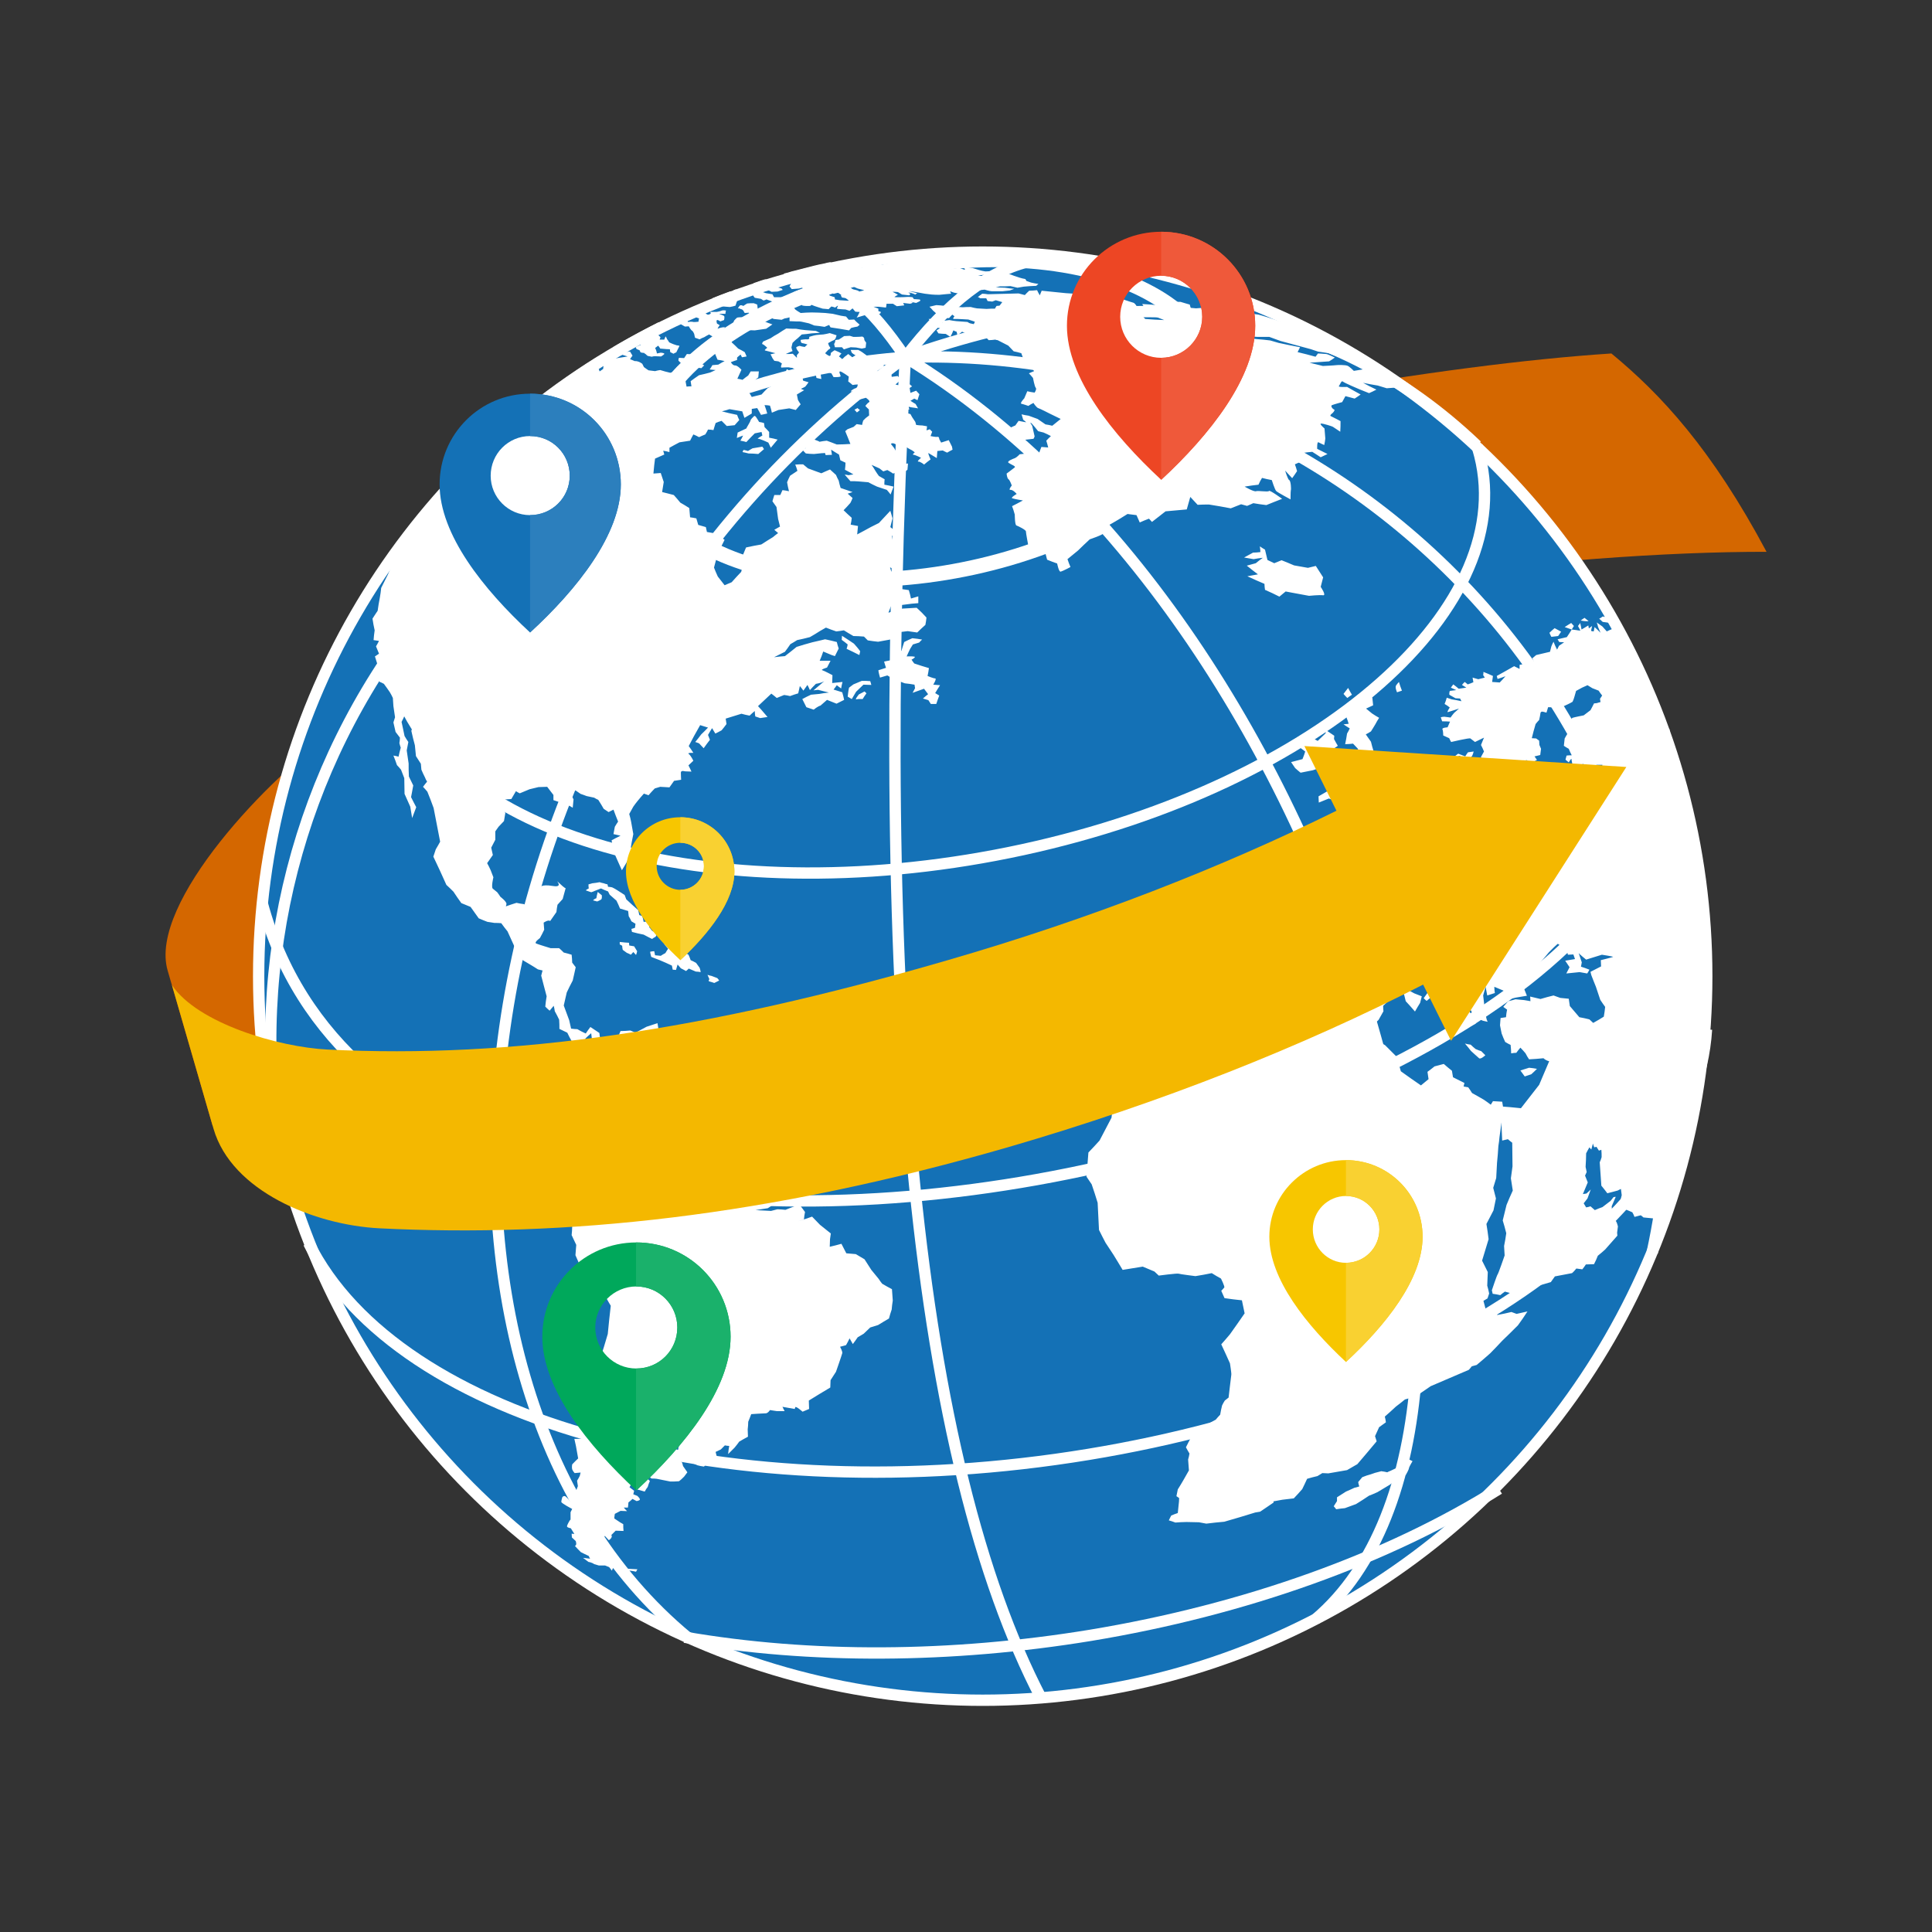 <?xml version="1.0" encoding="UTF-8"?>
<!DOCTYPE svg PUBLIC "-//W3C//DTD SVG 1.1//EN" "http://www.w3.org/Graphics/SVG/1.1/DTD/svg11.dtd">
<!-- Creator: CorelDRAW X7 -->
<svg xmlns="http://www.w3.org/2000/svg" xml:space="preserve" width="7.111in" height="7.111in" version="1.1" style="shape-rendering:geometricPrecision; text-rendering:geometricPrecision; image-rendering:optimizeQuality; fill-rule:evenodd; clip-rule:evenodd"
viewBox="0 0 7111 7111"
 xmlns:xlink="http://www.w3.org/1999/xlink">
 <rect x="0" y="0" width="7111" height="7111" fill="#333333" stroke="none"/>
 <defs>
  <style type="text/css">
   <![CDATA[
    .str0 {stroke:white;stroke-width:41.665}
    .fil3 {fill:none}
    .fil10 {fill:#00A85B}
    .fil1 {fill:#1471B6}
    .fil11 {fill:#1AB16B}
    .fil8 {fill:#2C7FBD}
    .fil0 {fill:#D46700}
    .fil4 {fill:#ED4624}
    .fil5 {fill:#EF593A}
    .fil9 {fill:#F4B800}
    .fil6 {fill:#F7C600}
    .fil7 {fill:#F9D131}
    .fil2 {fill:white}
   ]]>
  </style>
 </defs>
 <g id="Layer_x0020_1">
  <g id="_1737177264">
   <g>
    <path class="fil0" d="M5931 1301c-616,40 -1624,210 -2429,444 -1048,304 -1611,508 -2270,949 -233,156 -687,629 -615,878l166 573c10,-186 406,-595 580,-711 658,-441 1255,-697 2303,-1001 902,-261 2100,-403 2836,-402 -202,-379 -389,-580 -571,-730z"/>
    <g>
     <path class="fil1" d="M6138 4454c-476,1393 -1991,2136 -3383,1660 -1392,-476 -2135,-1990 -1659,-3383 475,-1392 1990,-2135 3382,-1659 1392,476 2135,1990 1660,3382z"/>
     <g>
      <path class="fil2" d="M1526 1916c-5,5 -9,11 -13,16 -5,7 -10,13 -15,20 -3,3 -6,6 -8,10 -6,8 -12,15 -18,23 0,3 0,7 0,10 0,0 -10,27 -11,36 -1,8 -33,83 -33,83 -8,17 -17,33 -25,50 -1,12 -3,24 -5,36 -3,16 -6,32 -8,48 -7,10 -13,20 -19,29 2,15 5,29 8,43 -2,12 -3,24 -4,36 6,1 13,2 20,3 -4,7 -7,14 -11,20 4,9 7,18 11,27 -5,3 -10,7 -15,10 5,16 10,32 15,48 0,15 1,30 1,45 6,2 11,5 17,8 7,10 15,20 22,31 4,7 8,14 11,21 1,10 1,20 2,30 2,14 4,27 6,41 -2,6 -4,12 -6,19 3,12 5,23 8,35 5,7 11,14 16,21 0,7 -1,13 -2,20 1,5 3,11 5,17 -3,11 -6,22 -8,33 -7,-2 -13,-3 -19,-4 5,12 9,23 13,35 5,5 10,11 15,17 4,11 8,21 12,31 0,20 1,39 1,58 7,15 14,31 21,47 2,14 5,28 7,42 5,-14 10,-27 15,-40 -7,-13 -13,-25 -19,-37 3,-14 5,-28 8,-43 -5,-11 -11,-22 -16,-33 -1,-16 -1,-32 -1,-48 -2,-16 -5,-32 -7,-48 2,-10 4,-20 6,-31 -5,-7 -10,-15 -14,-22 -4,-18 -7,-35 -11,-52 4,-8 8,-15 11,-23 8,7 16,13 25,20 0,0 0,0 10,7 -3,9 -7,19 -10,29 4,18 8,35 13,53 1,13 3,27 4,40 6,9 12,19 18,28 1,7 1,14 2,22 4,9 8,19 13,28 2,6 5,11 8,16 -5,6 -10,12 -15,19 6,6 11,12 16,18 8,20 16,40 23,60 8,41 16,83 24,124 -5,10 -11,19 -16,28 -3,9 -6,18 -9,27 8,17 16,34 24,51 8,18 16,35 24,53 9,8 17,16 26,25 9,14 19,28 29,42 11,5 23,9 34,14 10,14 20,28 30,42 11,5 22,9 32,13 9,1 18,3 26,4 8,0 17,0 25,1 7,10 15,20 23,30 10,23 21,45 31,68 8,13 17,25 25,38 9,5 18,11 27,16 10,6 20,12 29,18 6,1 11,3 17,4 -2,6 -3,13 -5,19 7,26 13,51 20,76 -2,13 -4,25 -5,38 5,5 10,10 16,15 5,-6 10,-12 15,-18 2,7 3,13 4,20 6,10 11,21 16,31 1,11 1,23 1,34 10,5 19,9 29,14 5,10 10,21 16,31 7,11 14,22 21,33 8,-3 15,-6 22,-10 3,-11 5,-22 8,-33 7,-7 14,-13 21,-19 1,8 2,17 3,25 7,6 13,12 20,17 -4,7 -7,14 -10,21 6,8 13,17 20,26 -4,24 -9,47 -13,71 -10,12 -20,24 -30,35 5,10 9,20 14,30 -10,3 -20,6 -30,9 -9,6 -18,12 -27,18 -1,8 -3,15 -4,22 -11,3 -22,5 -32,7 0,15 1,30 2,45 -10,3 -21,5 -32,7 0,11 0,21 0,32 -6,7 -13,13 -20,20 4,5 7,11 11,16 8,2 16,5 24,7 -2,6 -4,12 -6,17 -7,2 -14,4 -20,6 -9,8 -18,15 -26,23 4,10 8,20 11,30 -3,8 -6,16 -9,24 13,16 25,33 38,49 10,24 20,47 30,70 5,29 11,57 16,85 0,10 -1,21 -2,31 6,12 11,24 17,36 -1,12 -2,25 -3,38 6,13 12,27 18,41 12,16 25,32 37,48 0,0 56,60 60,71 5,9 10,18 15,26 -4,36 -8,70 -11,104 -5,16 -9,31 -14,47 -9,29 -18,58 -27,86 -6,20 -11,40 -16,60 4,7 7,14 11,21 -4,8 -8,16 -12,23 -2,22 -5,44 -7,66 -8,10 -16,21 -24,31 -1,7 -3,14 -4,21 0,10 -1,20 -1,30 -10,1 -20,1 -29,1 2,9 4,18 6,27 3,15 5,30 8,45 -7,7 -15,14 -22,22 0,0 -2,11 0,18 2,6 9,14 9,14 7,-1 15,-1 22,-2 -1,4 -2,8 -3,12 -3,6 -6,12 -10,18 1,7 2,13 3,20 -3,7 -5,13 -7,20 0,0 -3,30 -5,34 -2,5 -14,5 -14,5 0,0 -9,-12 -17,-19 -7,-8 -14,0 -14,0 0,0 -4,12 -4,18 0,5 40,26 40,26 -2,4 -4,8 -6,12 0,9 0,18 0,27 -1,1 -3,3 -4,5 0,0 -9,15 -9,20 0,5 14,7 14,7 4,7 9,14 13,21 -3,0 -7,-1 -10,-1 0,5 1,10 1,14 5,5 10,9 14,13 0,0 6,15 -3,18 7,8 14,15 22,23 9,5 19,9 29,14 1,3 3,7 5,10 -9,-1 -17,-2 -26,-3 7,5 13,10 20,15 0,0 11,1 21,8 6,2 11,3 17,5 8,0 15,0 23,0 5,2 10,4 15,6 3,4 7,8 10,13 1,-3 3,-6 4,-9 4,-1 8,-2 12,-2 5,2 9,5 14,8 12,1 24,2 36,3 8,1 16,2 23,4 2,-3 3,-6 5,-9 -13,-1 -26,-1 -38,-2 -10,-4 -19,-7 -29,-11 -11,-6 -23,-13 -34,-20 -2,-6 -4,-13 -6,-19 -10,-6 -21,-13 -31,-19 5,1 11,3 16,4 4,1 8,2 12,2 -1,-4 -2,-9 -3,-13 -6,-4 -11,-8 -17,-11 4,-5 7,-10 11,-14 -2,-4 -3,-8 -5,-12 2,-3 3,-5 4,-8 5,5 10,11 15,16 0,0 16,-10 9,-19 5,-5 11,-11 16,-16 10,0 19,1 29,1 -1,-8 -1,-16 -1,-25 -4,-2 -8,-5 -12,-7 -7,-5 -14,-9 -21,-14 0,-5 1,-11 2,-17 7,-4 14,-7 21,-11 8,0 16,1 24,1 -4,-4 -8,-8 -12,-13 5,0 10,0 15,0 1,-7 2,-13 2,-19 5,-4 10,-8 15,-13 5,3 10,5 15,8 0,0 9,-1 12,-5 2,-4 -9,-14 -9,-14 -5,-2 -10,-4 -15,-6 1,-4 2,-9 3,-13 -6,-4 -11,-9 -17,-13 3,-5 5,-9 8,-13 5,6 11,13 16,20 11,3 21,6 32,9 3,-6 7,-12 11,-17 2,-8 5,-15 8,-22 -4,-4 -8,-7 -12,-11 2,-2 4,-4 6,-7 4,3 8,6 12,9 6,0 13,0 19,1 17,3 33,7 50,10 10,0 21,0 32,-1 7,-5 13,-11 19,-17 4,-5 8,-11 12,-16 -5,-8 -11,-15 -16,-23 -1,-4 -2,-9 -4,-14 -5,-4 -11,-9 -16,-14 -3,-10 -5,-20 -7,-30 4,-6 8,-12 12,-18 -2,11 -4,21 -6,31 9,6 18,12 26,17 8,4 15,8 22,12 8,5 16,9 25,13 8,2 16,4 25,5 6,-6 13,-13 20,-19 9,-6 19,-11 28,-16 -2,-7 -4,-13 -5,-19 6,-3 13,-6 19,-9 5,-5 10,-10 15,-15 6,1 11,2 16,2 -2,10 -3,20 -4,30 8,-8 16,-16 24,-24 6,-7 11,-14 17,-22 10,-6 21,-12 32,-18 0,-9 -1,-18 -1,-27 1,-9 2,-18 2,-28 4,-9 7,-18 11,-28 0,0 44,-3 52,-3 9,1 17,-12 17,-12 8,1 17,3 26,4 9,0 19,0 28,0 -3,-5 -5,-10 -8,-16 15,3 30,5 45,8 0,0 0,0 2,-6 1,-7 27,16 27,16 8,-3 16,-7 24,-10 0,-10 -1,-20 -1,-31 13,-8 26,-16 39,-24 13,-8 27,-16 40,-24 0,-9 1,-18 1,-27 7,-10 13,-21 20,-31 0,0 21,-60 23,-68 2,-6 -8,-24 -8,-24 8,-2 15,-4 22,-6 5,-8 9,-17 13,-25 4,7 8,14 12,21 6,-8 12,-16 18,-25 7,-4 15,-9 22,-13 8,-8 16,-15 24,-23 10,-3 19,-6 29,-9 13,-8 26,-16 40,-24 3,-11 6,-22 10,-33 1,-11 2,-22 4,-33 -1,-14 -2,-28 -3,-42 -12,-6 -24,-13 -36,-20 -5,-6 -9,-12 -13,-18 -9,-11 -18,-22 -27,-33 -8,-13 -17,-26 -25,-39 -11,-6 -21,-13 -32,-19 -12,-1 -23,-2 -35,-3 -6,-12 -12,-23 -18,-35 -15,4 -29,8 -43,11 0,-9 1,-18 1,-28 1,-7 2,-14 3,-21 -13,-11 -27,-21 -40,-32 -10,-10 -19,-20 -29,-30 -17,6 -34,12 -51,17 4,-1 8,-3 12,-4 3,-1 6,-2 9,-3 1,-9 2,-18 4,-27 -7,-10 -14,-19 -21,-28 -17,7 -34,13 -51,20 -10,-1 -20,-2 -30,-2 -7,2 -15,4 -23,6 -19,-1 -38,-2 -57,-3 15,-2 30,-5 45,-7 11,-7 21,-14 32,-20 11,-5 21,-9 31,-13 11,-4 22,-7 34,-11 -3,-6 -5,-12 -8,-18 10,-3 20,-6 30,-10 -5,-6 -10,-13 -16,-20 -3,-5 -5,-10 -8,-15 0,-14 1,-27 1,-41 -4,-7 -9,-13 -13,-20 -6,-21 -12,-42 -17,-64 -6,-7 -11,-14 -17,-21 -7,-3 -14,-7 -22,-11 -5,-9 -11,-18 -17,-27 -13,-3 -26,-6 -39,-8 -11,-1 -22,-2 -33,-3 1,-6 3,-11 4,-17 -9,-8 -18,-17 -27,-25 -10,3 -21,7 -31,10 0,0 0,0 7,-13 6,-13 18,-33 18,-33 -9,-14 -18,-28 -27,-41 -18,-5 -35,-11 -52,-16 12,-10 24,-20 36,-30 -11,-1 -22,-2 -34,-3 -4,-10 -9,-20 -14,-30 5,-6 10,-12 14,-17 -16,-2 -32,-4 -48,-6 0,0 -47,-8 -58,-15 -9,-10 -17,-21 -26,-31 -12,1 -25,3 -38,4 3,-6 6,-12 8,-19 -5,-6 -11,-12 -17,-18 -1,-11 -2,-22 -4,-33 -9,-4 -18,-7 -27,-11 3,9 6,17 9,26 -13,-2 -26,-4 -39,-5 -2,10 -5,20 -7,31 0,12 0,25 0,37 -9,2 -17,4 -26,6 -1,-16 -2,-32 -3,-48 6,-6 12,-12 19,-17 1,-8 2,-16 3,-24 7,-4 14,-8 21,-11 -2,-10 -3,-20 -5,-30 -13,4 -27,9 -40,13 -14,7 -27,15 -41,22 -6,-3 -13,-5 -19,-8 -12,1 -24,2 -36,2 -5,12 -10,23 -14,35 -5,3 -10,7 -14,10 -6,19 -11,39 -16,58 -3,-14 -6,-29 -8,-43 -8,-10 -15,-20 -23,-30 -1,-8 -2,-15 -3,-23 -11,-7 -22,-15 -33,-22 -6,8 -12,16 -17,24 -11,-5 -21,-10 -31,-16 -8,0 -15,-1 -23,-2 -2,-10 -5,-21 -7,-31 -7,-18 -13,-36 -20,-54 4,-16 7,-32 11,-48 7,-15 14,-29 22,-44 4,-16 7,-32 11,-49 -4,-6 -9,-11 -13,-17 0,-10 -1,-19 -2,-29 -10,-3 -20,-6 -29,-8 -6,-6 -11,-11 -17,-16 -10,0 -21,0 -31,0 0,0 -43,-13 -53,-17 -10,-4 13,-20 13,-20 6,-10 11,-21 16,-31 -1,-9 -1,-17 -2,-26 0,0 17,-12 24,-6 8,-11 15,-22 23,-33 1,-9 2,-18 4,-27 6,-7 13,-14 19,-21 4,-13 7,-27 11,-40 0,0 -1,3 -24,-19 -24,-21 24,19 -23,11 -47,-8 -48,7 -48,7 -8,17 -16,34 -24,51 -8,8 -15,17 -23,26 -3,-6 -7,-11 -10,-17 -10,-1 -20,-3 -29,-5 -14,4 -27,9 -39,13 0,0 0,0 2,-8 2,-9 -22,-27 -22,-27 -4,-6 -8,-12 -12,-17 0,0 -9,-7 -16,-13 -7,-5 2,-42 2,-42 -3,-9 -7,-17 -10,-26 -4,-9 -8,-17 -13,-26 7,-10 14,-20 21,-30 -2,-9 -4,-18 -6,-27 5,-10 10,-19 15,-29 0,-10 0,-20 0,-31 4,-6 8,-11 12,-17 7,-7 13,-14 20,-21 2,-10 3,-20 5,-30 -4,-6 -8,-13 -11,-19 1,-10 1,-20 2,-30 11,-1 21,-1 31,-2 6,-10 11,-19 17,-29 5,3 9,6 14,8 12,-5 24,-10 36,-15 11,-3 22,-5 33,-8 11,0 21,-1 32,-1 8,10 15,20 23,30 0,6 0,12 0,19 9,3 18,6 27,9 2,-5 5,-11 7,-16 5,-2 9,-4 13,-5 2,10 4,20 6,30 6,3 12,6 18,10 1,-11 2,-21 3,-31 -4,-8 -9,-16 -13,-24 6,-3 13,-6 20,-9 6,4 13,9 19,13 8,3 15,5 22,8 9,2 18,4 28,6 5,3 10,6 15,8 7,11 14,22 20,33 6,4 12,8 18,12 6,-3 12,-6 18,-9 5,14 11,29 17,44 -4,6 -8,12 -12,19 -2,9 -3,18 -5,27 9,2 17,4 26,6 -11,5 -22,11 -33,17 3,15 6,30 9,45 10,22 19,44 29,65 9,-14 17,-28 25,-43 2,-10 4,-20 6,-30 3,-20 7,-40 11,-60 -3,-15 -5,-30 -8,-45 -2,-10 -4,-19 -7,-29 5,-9 10,-18 15,-27 5,-7 10,-14 15,-20 8,-10 16,-19 24,-28 6,2 11,4 17,6 7,-8 15,-17 23,-25 7,-2 14,-4 20,-6 12,1 23,1 34,2 6,-8 11,-16 17,-24 9,-1 18,-3 26,-4 0,0 -1,-17 -1,-26 0,-10 15,-5 15,-5 8,0 16,1 24,1 -3,-7 -7,-15 -11,-23 6,-6 12,-11 18,-17 0,0 -9,-19 -17,-25 -7,-5 17,-4 17,-4 -5,-8 -11,-17 -17,-25 6,-12 13,-24 19,-36 7,-13 15,-27 23,-41 10,3 19,6 29,9 -8,9 -17,17 -25,25 -7,9 -14,19 -22,28 5,2 10,3 14,5 6,6 11,12 17,18 7,-10 15,-21 23,-31 -2,-6 -5,-12 -7,-18 5,-9 10,-17 15,-25 4,7 8,14 12,20 8,-4 16,-8 23,-12 6,-7 12,-15 18,-23 -1,-7 -2,-14 -3,-20 19,-6 39,-12 58,-18 10,3 20,5 30,7 6,-6 12,-11 19,-17 0,7 1,14 2,20 6,2 12,4 18,6 9,-1 18,-3 27,-4 -4,-5 -8,-9 -12,-14 -7,-9 -15,-17 -23,-26 17,-16 33,-31 49,-46 7,5 14,11 20,16 9,-4 18,-7 27,-11 7,1 15,2 22,4 10,-4 20,-7 30,-10 2,-9 4,-18 6,-27 4,5 9,11 13,17 5,-7 10,-14 15,-21 3,6 6,12 9,19 7,-8 14,-15 22,-23 0,0 20,-3 29,-9 10,-7 -38,33 -38,33 6,-1 11,-1 17,-2 13,3 26,7 40,10 -12,1 -24,3 -35,5 -11,1 -21,2 -31,3 -11,5 -21,10 -32,16 5,10 10,20 15,30 9,3 18,6 27,9 0,0 14,-12 25,-15 8,-7 16,-14 24,-21 12,5 23,9 35,14 9,-5 19,-9 28,-14 -2,-9 -4,-18 -7,-28 -11,-3 -21,-7 -32,-10 4,-5 8,-10 12,-16 5,4 10,8 16,12 1,-8 3,-16 5,-24 -13,1 -25,3 -38,4 0,-10 1,-19 1,-29 0,0 -28,-15 -37,-18 -9,-2 17,-10 17,-10 5,-9 9,-17 13,-25 -13,0 -27,0 -40,0 5,-11 9,-22 13,-34 10,4 21,9 31,13 0,0 0,0 12,4 5,-9 9,-19 14,-28 -3,-8 -5,-16 -7,-24 -15,-4 -29,-7 -43,-10 -15,4 -31,7 -47,11 -19,5 -39,11 -58,17 -14,11 -28,23 -43,34 -13,1 -26,2 -40,4 13,-7 27,-13 40,-20 7,-9 14,-19 20,-28 9,-5 17,-10 25,-15 16,-3 31,-7 47,-11 13,-7 25,-15 38,-23 7,-4 14,-8 21,-12 13,5 25,10 38,14 9,-1 18,-2 28,-4 11,7 23,14 35,21 13,0 26,1 39,2 5,5 9,9 14,14 13,2 26,4 38,5 15,-3 29,-5 44,-8 8,-9 17,-18 26,-27 13,-1 26,-2 39,-4 11,2 23,3 35,5 10,-10 20,-19 30,-28 2,-9 3,-18 4,-27 -6,-6 -11,-12 -17,-18 -6,-6 -13,-12 -19,-18 -17,1 -34,2 -52,3 -17,5 -35,10 -52,15 3,-8 6,-15 9,-23 25,-3 51,-7 77,-10 8,-1 16,-1 24,-2 0,-8 0,-17 0,-25 -9,3 -18,5 -27,8 -2,-11 -5,-21 -8,-31 -14,-2 -29,-4 -44,-7 4,-7 8,-14 12,-21 -9,-5 -18,-11 -26,-17 -4,-13 -7,-26 -11,-39 7,4 14,8 21,12 4,-12 8,-24 12,-36 -9,-1 -17,-2 -25,-4 7,-6 14,-12 20,-18 -6,-6 -12,-13 -18,-20 1,-9 1,-17 1,-26 -1,-7 -3,-15 -4,-22 4,-7 8,-13 12,-20 -6,-5 -12,-9 -18,-14 3,-11 5,-21 8,-32 -3,-10 -5,-19 -8,-28 -14,15 -28,30 -42,45 -10,5 -20,10 -30,15 -16,9 -33,18 -50,27 1,-10 2,-21 3,-31 -9,-2 -18,-3 -27,-5 2,-8 3,-16 4,-25 -10,-9 -20,-18 -30,-28 9,-9 17,-18 25,-27 3,-6 6,-12 8,-18 -6,-5 -12,-11 -18,-16 6,-2 12,-4 18,-6 -15,-5 -29,-10 -44,-15 -3,-9 -5,-18 -7,-27 -4,-7 -7,-14 -10,-21 -7,-7 -15,-13 -22,-20 -11,5 -22,9 -32,14 -17,-6 -33,-12 -49,-18 -6,-5 -12,-10 -18,-15 -9,0 -19,0 -29,1 3,7 6,15 8,23 -9,6 -18,12 -27,18 -4,8 -8,16 -11,24 2,11 4,22 7,33 -8,-2 -16,-3 -24,-4 -3,6 -5,12 -8,18 -7,0 -15,0 -22,0 -2,7 -5,15 -7,23 5,7 10,14 15,21 2,15 4,29 6,44 2,9 5,19 7,28 -7,4 -14,8 -21,12 5,4 9,8 14,12 -7,5 -13,10 -19,15 -15,9 -29,18 -43,27 -19,3 -37,7 -56,11 -4,9 -8,19 -12,29 2,4 5,9 7,14 -4,15 -9,31 -13,47 -12,12 -23,25 -35,38 -9,4 -17,7 -26,11 -8,-11 -17,-21 -25,-32 -5,-11 -10,-22 -14,-33 0,-1 12,-45 15,-53 3,-8 24,-49 24,-49 -10,-7 -20,-15 -31,-23 -11,-2 -23,-4 -34,-6 -1,-6 -3,-12 -4,-18 -9,-3 -19,-5 -28,-8 -2,-8 -5,-16 -7,-24 -8,-2 -16,-3 -23,-4 -1,-11 -2,-23 -3,-34 -11,-7 -22,-14 -33,-20 -8,-10 -16,-19 -24,-28 -14,-4 -28,-7 -43,-11 2,-12 4,-25 6,-37 -4,-11 -7,-22 -11,-33 -9,1 -18,1 -27,2 1,-11 2,-21 3,-31 1,-8 2,-16 3,-24 11,-5 23,-10 34,-15 -1,-5 -3,-10 -4,-14 8,1 16,3 23,5 0,-5 0,-11 0,-16 12,-7 24,-13 37,-20 13,-2 26,-4 39,-6 4,-8 8,-16 12,-23 7,3 14,6 21,10 8,-4 16,-7 23,-10 4,-6 7,-12 10,-18 7,0 13,1 20,2 3,-9 5,-18 8,-26 7,-3 14,-6 22,-8 6,6 13,13 19,19 10,-1 20,-2 29,-3 6,-6 11,-13 17,-19 -3,-6 -6,-13 -8,-19 -19,-4 -38,-8 -56,-13 9,-2 19,-5 28,-8 16,3 31,5 47,8 3,8 5,16 8,24 9,-5 18,-11 27,-16 0,-6 0,-12 0,-17 7,-1 13,-2 20,-3 5,8 9,16 14,25 8,-2 15,-3 23,-5 -3,-10 -6,-21 -10,-31 7,0 14,1 20,2 3,8 5,17 7,26 8,-3 16,-7 24,-10 13,-2 26,-4 40,-6 8,2 16,4 24,6 6,-7 12,-14 18,-21 -4,-5 -7,-11 -10,-16 -1,-7 -3,-14 -4,-20 9,-5 18,-11 27,-16 -4,-1 -8,-3 -12,-5 5,-2 11,-5 16,-8 4,-5 8,-10 12,-16 -6,-2 -13,-4 -20,-6 -1,-7 -3,-13 -4,-20 -10,-2 -19,-5 -28,-8 -10,-5 -19,-10 -28,-14 -3,6 -6,13 -9,20 0,9 0,17 0,25 -8,2 -16,3 -23,5 -13,6 -26,13 -39,20 -7,7 -15,15 -22,23 -12,3 -24,6 -36,9 -4,-7 -9,-15 -14,-22 4,-9 7,-19 10,-28 10,-7 19,-15 28,-22 1,-7 1,-15 2,-22 -10,0 -20,0 -30,0 -3,5 -6,10 -9,15 -7,5 -14,10 -21,16 -6,-2 -13,-3 -19,-4 5,-11 10,-22 15,-33 0,0 -14,-16 -23,-16 -9,1 -16,-12 -16,-12 8,-3 16,-6 23,-8 0,-3 0,-6 0,-9 4,-4 8,-7 13,-11 2,4 3,7 5,10 6,-1 11,-2 17,-3 -2,-6 -5,-11 -7,-16 -8,-5 -16,-9 -24,-13 -8,-8 -16,-16 -24,-23 -1,-7 -2,-14 -3,-21 7,-2 15,-4 22,-7 1,-5 2,-11 3,-17 9,0 18,-1 27,-1 12,1 24,2 36,2 14,-2 28,-4 42,-6 7,-5 15,-10 23,-16 -12,-4 -23,-8 -34,-13 -14,-6 -29,-12 -43,-18 -5,2 -11,4 -16,6 0,0 -23,-3 -37,0 -4,4 -8,7 -11,11 -3,8 -6,16 -9,24 0,5 0,11 1,17 -9,7 -17,13 -25,20 -9,2 -17,5 -26,8 0,3 -1,6 -1,10 -8,3 -16,6 -24,10 -2,3 -4,7 -5,11 -7,2 -14,3 -21,5 6,4 11,9 17,13 -4,5 -9,10 -13,15 0,0 17,-3 35,-13 3,8 7,16 10,24 9,1 17,3 26,5 -8,4 -15,8 -23,13 -7,1 -15,1 -22,2 -3,5 -6,11 -10,16 8,1 15,1 22,2 -7,3 -13,6 -20,9 -14,4 -28,7 -41,10 -10,7 -21,14 -31,22 1,6 2,12 3,19 -6,0 -12,0 -18,1 -2,-10 -4,-20 -5,-29 4,-4 9,-9 14,-13 -1,-6 -1,-12 -1,-18 -4,1 -9,2 -14,4 -3,-7 -7,-13 -10,-20 -6,1 -13,2 -19,3 -3,6 -6,12 -9,18 -5,1 -11,3 -16,4 -13,-3 -25,-6 -37,-10 -6,1 -13,2 -19,4 -8,-1 -16,-2 -24,-3 -6,-4 -12,-8 -17,-12 -2,-4 -4,-8 -6,-12 0,0 -13,-11 -28,-10 -5,-2 -11,-5 -17,-7 3,-5 6,-9 9,-13 -3,-5 -6,-10 -9,-15 -12,1 -23,2 -35,2 -8,-2 -17,-4 -25,-6 -12,5 -24,10 -35,15 5,2 11,4 17,7 5,-3 10,-5 16,-8 4,2 8,5 12,7 7,-2 15,-3 22,-5 6,2 12,4 19,6 -25,4 -50,8 -75,12 -4,3 -8,7 -13,11 0,7 -1,15 -2,23 -4,3 -9,6 -13,9 -2,-6 -4,-11 -6,-17 4,-6 9,-13 13,-19 -6,2 -12,3 -17,5 -1,-5 -1,-10 -1,-15 -1,-1 -2,-3 -3,-4 -252,159 -479,360 -667,599zm3634 3479c-8,3 -16,6 -24,10 -6,3 -13,6 -19,9 -4,1 -7,3 -11,5 -7,-2 -15,-3 -22,-4 -8,2 -15,4 -23,6 -10,4 -21,7 -31,10 -5,2 -11,4 -16,6 -5,6 -10,12 -15,18 1,5 2,11 4,16 -6,2 -12,4 -18,5 -11,5 -21,10 -31,14 -11,7 -22,14 -33,21 0,4 0,9 0,14 -4,6 -8,13 -12,19 3,3 6,7 9,11 11,-2 22,-3 32,-4 14,-5 27,-10 41,-15 16,-10 32,-20 48,-31 10,-4 21,-8 31,-13 15,-9 30,-18 45,-27 7,-5 14,-10 21,-15 0,0 14,-18 18,-22 5,-5 -1,12 -1,12 7,-4 14,-7 21,-11 0,0 12,-20 12,-26 1,-5 13,-25 13,-25 -4,-2 -8,-4 -12,-6 -9,8 -18,15 -27,23zm761 -3103c1,-6 2,-13 3,-19 -8,-1 -16,-2 -25,-4 -4,3 -8,6 -13,8 4,4 9,8 13,12 7,1 15,2 22,3zm-74 -6c-5,-4 -10,-8 -15,-12 -5,3 -10,7 -14,10 0,0 20,4 29,2zm-64 7c0,0 -17,10 -24,15 9,3 17,6 26,9 -6,10 -12,19 -18,28 -11,3 -23,5 -34,8 2,3 4,7 6,10 6,0 12,1 18,1 -6,4 -13,9 -19,13 -2,5 -5,10 -7,14 -5,-9 -9,-19 -13,-29 -3,6 -6,11 -8,17 -2,7 -3,13 -5,20 -17,4 -34,8 -51,12 -5,4 -9,8 -14,12 2,5 4,10 6,14 -18,4 -35,7 -53,10 0,5 0,10 0,15 -7,-3 -13,-7 -20,-10 -21,12 -42,24 -64,36 1,4 2,8 3,11 9,-3 19,-6 29,-10 -7,8 -14,16 -21,23 -9,-1 -18,-1 -28,-2 1,-8 2,-15 3,-22 -6,-3 -12,-5 -18,-8 -6,-2 -11,-5 -17,-7 0,4 0,8 -1,12 2,3 4,6 6,9 -8,2 -16,4 -24,6 -7,-2 -14,-4 -21,-6 1,6 2,11 3,17 -7,3 -14,6 -21,8 -3,-3 -7,-6 -11,-9 -4,4 -7,7 -10,11 5,3 11,7 16,10 -9,1 -19,3 -28,4 -7,-6 -13,-11 -20,-16 -3,4 -6,8 -9,12 7,3 13,6 20,9 -8,1 -16,2 -24,3 0,0 -4,14 0,15 4,2 21,12 21,12 6,0 11,1 17,1 2,3 3,6 5,10 -12,-3 -24,-5 -36,-7 -6,-2 -12,-4 -18,-6 -2,8 -5,16 -8,23 7,4 13,8 19,13 0,0 -12,18 -7,17 5,-1 41,-13 41,-13 -6,5 -12,11 -18,16 -5,6 -9,11 -13,17 -8,-1 -16,-2 -23,-3 -5,0 -9,1 -13,2 2,5 3,10 5,15 10,0 19,0 29,1 -3,7 -6,14 -9,21 0,0 -21,1 -19,7 3,6 3,23 3,23 7,3 15,7 22,10 2,5 5,10 7,14 0,0 68,-16 71,-13 4,3 17,13 17,13 11,-5 22,-11 33,-16 -4,9 -7,18 -11,27 4,8 8,16 11,24 -3,6 -7,13 -11,20 5,20 10,40 15,60 -3,5 -6,9 -9,14 -3,13 -6,27 -10,41 8,4 16,8 23,12 8,-1 15,-2 22,-3 -1,-6 -2,-11 -3,-16 7,-3 15,-6 23,-10 9,4 18,8 27,12 6,1 12,3 17,4 7,-8 13,-17 20,-25 -6,3 -12,5 -18,8 3,-5 5,-11 8,-17 7,-10 15,-21 22,-31 3,-12 6,-23 10,-34 7,-1 14,-2 22,-3 3,4 7,8 11,13 9,-5 17,-9 26,-14 -3,-4 -6,-9 -9,-13 7,-2 14,-3 21,-5 1,-8 2,-16 3,-23 -2,-5 -4,-10 -6,-14 0,-5 -1,-11 -1,-16 -4,-3 -7,-5 -11,-8 -5,0 -11,-1 -16,-1 4,-17 9,-35 14,-52 4,-5 8,-10 13,-15 2,-9 4,-17 5,-26 0,0 1,-7 11,-4 11,3 11,3 11,3 2,-7 4,-14 6,-20 6,0 13,0 19,1 3,-5 6,-10 8,-15 11,3 21,7 31,10 11,-5 22,-10 32,-16 3,-6 5,-12 7,-19 2,-7 4,-14 6,-21 7,-4 15,-8 22,-12 7,-3 13,-6 20,-9 6,4 12,7 18,11 8,3 15,6 23,9 4,6 8,12 13,18 -3,4 -5,8 -8,12 1,4 1,8 2,12 -5,1 -10,3 -14,4 -4,0 -7,1 -10,1 -4,9 -9,17 -13,25 -8,6 -17,13 -25,19 0,0 -36,7 -41,9 -4,3 -8,7 -8,7 -2,5 -4,11 -5,16 -1,10 -2,20 -3,31 -4,7 -9,14 -13,22 -1,9 -2,18 -3,27 6,4 12,8 18,11 3,8 7,16 11,24 -7,0 -13,0 -19,1 -1,5 -3,10 -4,15 4,3 8,7 12,10 0,0 10,-17 10,-12 0,4 4,21 4,21 11,0 23,0 34,-1 8,-4 16,-8 24,-12 9,5 19,9 28,13 8,0 16,0 24,0 -1,4 -2,8 -3,12 5,8 10,16 15,24 5,2 10,5 15,7 5,6 10,12 14,18 -10,-4 -21,-8 -32,-13 -7,2 -13,4 -20,6 -4,1 -9,2 -13,3 -5,-4 -10,-9 -15,-13 -5,-1 -10,-2 -15,-4 0,4 -1,7 -2,10 -9,-6 -18,-12 -27,-19 -10,0 -20,-1 -30,-1 -6,0 -13,1 -19,1 -3,11 -6,23 -10,34 4,1 8,2 12,2 -4,6 -8,12 -11,17 -3,5 -7,9 -10,13 1,7 2,13 3,20 -10,2 -20,4 -30,6 -1,-7 -2,-15 -2,-22 0,-5 1,-11 1,-16 -10,1 -21,3 -31,5 -7,11 -14,22 -21,33 -6,11 -13,23 -20,34 0,6 -1,11 -1,17 -6,3 -11,6 -17,9 2,-7 3,-14 4,-21 -6,4 -13,8 -20,12 -1,6 -2,11 -3,16 -7,6 -14,13 -21,19 -2,-4 -3,-7 -4,-10 -8,1 -15,1 -23,2 -1,-7 -2,-13 -3,-19 4,3 9,6 14,9 -1,-5 -1,-9 -2,-14 -6,-1 -13,-2 -19,-3 -7,3 -14,6 -20,9 -24,-4 -48,-8 -72,-12 -14,-11 -28,-23 -41,-35 -5,3 -9,5 -13,8 -6,-1 -12,-1 -17,-2 -4,3 -7,6 -10,9 -2,-6 -4,-12 -6,-17 -5,-5 -10,-9 -15,-14 -1,-12 -3,-24 -4,-35 4,-3 9,-6 13,-8 -3,-2 -7,-4 -10,-6 6,-8 12,-16 17,-25 8,-8 15,-15 22,-23 3,4 6,8 9,12 3,-5 7,-9 10,-14 -5,-5 -10,-11 -15,-17 4,-6 7,-13 10,-20 -3,-3 -6,-7 -10,-10 5,0 9,-1 14,-1 2,-2 3,-5 5,-7 2,-5 4,-10 5,-15 -7,1 -14,2 -21,3 -4,5 -7,10 -10,15 -9,-3 -17,-7 -26,-10 -7,5 -13,10 -20,15 3,3 25,-7 25,-7 4,2 8,4 12,7 0,5 0,10 -1,15 -6,1 -12,2 -18,2 -5,2 -9,4 -14,6 -4,-4 -8,-9 -12,-13 -3,9 -6,19 -9,28 4,4 8,7 13,10 -5,4 -10,8 -15,12 -1,7 -2,14 -3,21 4,2 7,4 10,6 -1,5 -2,10 -3,15 -3,1 -6,2 -9,3 3,5 5,10 7,15 0,3 0,6 0,8 -4,4 -9,7 -14,11 2,5 4,11 6,17 -4,0 -15,-7 -15,-7 -1,7 -1,14 -2,21 -4,-5 -8,-10 -12,-15 -6,2 -11,3 -17,5 -1,4 -2,9 -3,13 -3,1 -5,1 -8,2 0,-6 -1,-12 -1,-18 -7,-2 -13,-4 -19,-6 -4,-2 -8,-4 -12,-6 -10,2 -20,5 -30,7 -9,5 -18,10 -28,15 -4,8 -8,16 -12,23 -6,5 -12,9 -18,13 -10,-4 -19,-7 -29,-11 -17,0 -34,1 -51,2 -1,9 -2,19 -3,28 -12,2 -25,5 -38,7 -6,4 -11,9 -17,13 -10,-3 -19,-7 -29,-11 0,-6 0,-13 -1,-20 -5,0 -10,0 -15,0 -3,15 -6,30 -9,46 -13,-2 -26,-3 -39,-5 -2,-3 -4,-7 -6,-10 -16,-4 -32,-7 -49,-10 -2,7 -4,13 -7,20 8,7 16,13 24,19 3,10 5,20 8,30 5,-2 10,-4 15,-6 3,11 6,22 9,33 0,0 -19,21 -15,23 5,1 30,40 30,40 -5,19 -9,38 -14,57 -7,10 -14,20 -20,30 -14,1 -28,2 -42,2 -6,-6 -13,-11 -19,-17 -16,-6 -32,-12 -48,-17 -17,-8 -35,-15 -53,-23 -2,-4 -5,-7 -8,-11 -10,-1 -20,-2 -30,-3 -1,3 -2,6 -3,9 -5,-2 -10,-4 -15,-7 -10,3 -21,5 -31,8 4,3 12,44 12,44 -4,4 -9,7 -13,10 0,13 -1,25 -1,37 -6,9 -12,18 -17,27 -11,12 -21,24 -31,37 -4,7 -8,15 -12,22 6,1 11,1 16,1 -1,3 -2,6 -3,9 -4,0 -8,0 -12,1 2,4 4,8 6,12 -2,8 -4,15 -5,23 -7,8 -13,16 -19,24 6,1 12,3 18,4 3,3 7,5 10,7 2,5 3,10 5,15 11,-1 22,-2 33,-3 4,10 7,20 11,31 2,7 4,15 6,22 17,-2 35,-5 52,-7 15,6 30,12 45,18 12,-8 23,-17 35,-25 12,0 24,-1 36,-2 5,-8 9,-15 14,-23 12,-7 24,-13 36,-19 -2,-9 -5,-17 -7,-26 17,-11 34,-22 51,-33 26,-9 52,-18 78,-27 5,-14 11,-29 17,-43 10,-3 21,-5 31,-7 13,9 26,19 39,28 17,-1 33,-1 49,-2 15,-6 30,-13 45,-20 11,13 23,26 34,38 -1,29 -1,58 -2,87 5,11 11,23 16,35 10,10 20,19 31,28 9,22 18,44 27,66 -2,14 -4,27 -5,41 -9,12 -17,24 -26,36 4,4 7,7 11,10 17,-14 34,-29 50,-43 0,-14 0,-28 -1,-41 6,-6 12,-11 18,-17 5,10 11,21 16,31 6,-3 11,-7 17,-10 -7,-13 -14,-25 -21,-38 -8,-9 -15,-18 -23,-28 4,-4 8,-9 11,-14 -11,-8 -23,-17 -35,-26 -4,-27 -8,-54 -13,-82 -7,-10 -14,-21 -21,-31 7,-9 14,-19 21,-28 0,-8 1,-16 1,-24 13,2 26,4 39,6 -5,6 -9,12 -14,18 -2,10 -3,20 -5,29 7,-2 13,-3 20,-5 6,-8 13,-15 19,-22 1,8 1,16 1,25 -3,15 -5,31 -8,47 28,41 55,81 82,122 -3,7 -7,15 -11,23 -5,6 -9,12 -14,18 3,12 5,25 8,38 3,16 5,33 8,49 -2,8 -3,16 -5,24 8,5 16,10 24,15 3,8 5,16 7,24 -5,-8 -10,-16 -15,-23 -6,0 -12,0 -19,1 -2,14 -4,28 -7,43 10,5 19,10 28,14 7,-3 14,-7 22,-11 3,-6 6,-13 9,-19 6,3 12,5 18,8l18 4 0 0c1,0 1,0 1,0l0 0 -1 0 0 0c-2,-2 -6,-9 -11,-46 -6,-51 -6,-51 -6,-51 3,-11 6,-22 9,-32 2,11 4,22 6,32 9,-3 18,-6 28,-9 -1,-7 -2,-15 -2,-23 16,7 33,14 50,21 0,0 8,13 6,17 -1,4 -15,12 -15,12 13,-4 25,-7 37,-10 14,-2 28,-5 42,-7 -4,-10 -8,-20 -12,-30 1,-9 1,-19 2,-28 9,-10 19,-19 28,-28 9,-11 19,-21 28,-32 12,-14 23,-28 35,-42 0,0 35,-36 34,-31 0,5 27,9 27,9 3,11 6,21 9,31 7,0 13,-1 20,-1 2,5 4,11 6,17 -12,2 -24,4 -36,6 5,8 11,16 16,24 -4,8 -8,15 -12,23 16,-2 33,-3 49,-5 9,2 19,3 28,5 3,-5 6,-9 8,-14 -10,-4 -21,-8 -31,-11 1,-6 2,-11 3,-16 0,0 -13,-38 -11,-34 2,4 27,24 27,24 20,-6 39,-12 58,-18 1,0 45,7 41,8 -4,2 -45,12 -45,12 0,8 1,15 1,23 -13,7 -26,13 -39,20 1,4 2,8 3,12 6,15 11,29 17,43 5,16 11,32 16,48 6,9 12,18 18,26 -1,12 -3,24 -5,36 -13,8 -26,16 -39,23 -5,-4 -9,-9 -14,-13 -12,-3 -25,-6 -37,-8 -12,-14 -23,-27 -35,-41 -1,-9 -3,-18 -4,-27 -10,-1 -20,-2 -31,-3 -8,-3 -16,-6 -25,-9 -16,4 -32,8 -48,13 -13,-3 -25,-6 -38,-9 0,6 1,11 1,17 -7,-1 -15,-3 -23,-4 -10,-1 -21,-2 -32,-3 -9,3 -18,5 -27,7 -6,7 -12,14 -18,21 5,3 9,7 14,10 -2,9 -3,18 -4,28 -7,1 -14,2 -20,3 -1,9 -1,18 -2,27 2,10 4,20 6,30 4,10 8,21 13,31 7,4 13,8 20,11 1,10 2,21 2,31 7,-1 13,-2 19,-2 5,-7 10,-13 15,-19 7,7 13,14 19,21 4,8 8,15 13,22 18,-1 35,-2 53,-4 3,3 6,5 10,7 3,2 7,3 11,4 -12,29 -25,58 -37,87 -22,29 -45,57 -67,86 -13,-1 -27,-3 -40,-4 -9,-1 -17,-1 -26,-2 -1,-6 -2,-12 -3,-18 -11,-1 -22,-1 -34,-2 -2,4 -5,8 -8,13 -8,-6 -16,-12 -25,-18 -14,-8 -29,-17 -44,-25 -4,-7 -9,-14 -14,-21 -5,-1 -11,-2 -17,-3 1,-4 2,-9 3,-13 -14,-7 -28,-14 -42,-21 -1,-8 -3,-16 -4,-24 -10,-8 -20,-16 -30,-25 -11,3 -22,6 -34,9 -9,7 -17,14 -26,20 1,9 3,18 4,27 -9,8 -19,15 -28,23 -25,-17 -49,-34 -74,-52 -5,-17 -10,-35 -15,-53 -14,-14 -29,-29 -43,-43 -9,-5 -17,-10 -25,-15 -9,-17 -18,-34 -28,-51 10,-9 19,-18 29,-27 6,-11 12,-21 18,-32 -1,-6 -1,-13 -1,-20 10,-9 20,-19 30,-28 -6,-3 -13,-6 -19,-9 -5,-7 -9,-15 -14,-23 -10,3 -20,5 -31,7 -12,-7 -25,-15 -37,-23 -4,3 -9,7 -13,10 -1,-7 -3,-14 -4,-21 -6,2 -12,4 -18,7 -23,-9 -46,-19 -69,-28 -7,2 -14,5 -21,7 -11,-6 -22,-13 -34,-20 -20,6 -40,11 -60,17 -11,-2 -21,-4 -31,-6 -7,5 -14,9 -21,14 -8,1 -16,1 -24,2 -2,-6 -4,-12 -6,-17 -8,1 -15,2 -22,4 -6,-4 -12,-8 -18,-12 -5,0 -9,-1 -14,-1 -4,-6 -7,-12 -11,-17 0,-6 0,-12 0,-17 -4,-1 -7,-2 -11,-2 -7,5 -14,9 -21,14 -13,16 -26,31 -39,46 -21,6 -41,12 -62,17 -11,4 -22,7 -33,11 -10,12 -20,24 -29,36 -6,13 -11,26 -16,38 -1,10 -2,21 -3,31 -16,13 -31,26 -46,39 -30,12 -59,24 -88,36 -19,11 -39,22 -59,33 -27,29 -54,59 -81,88 -16,14 -32,28 -48,43 -5,10 -11,21 -16,31 2,11 5,22 7,32 -4,7 -8,15 -12,22 -2,17 -4,34 -6,51 -15,28 -29,56 -44,84 -13,15 -27,29 -41,44 -2,30 -5,59 -7,89 6,9 13,19 19,28 8,23 15,45 22,68 2,33 3,67 5,100 8,16 16,32 24,47 10,15 19,29 29,44 12,19 23,38 34,56 25,-4 50,-8 74,-12 14,6 29,12 43,18 5,5 11,10 16,15 0,0 68,-9 73,-7 6,2 62,9 62,9 20,-3 40,-7 60,-11 11,7 23,14 34,20 0,0 15,30 12,33 -3,4 -11,12 -11,12 4,9 8,18 12,27 21,3 42,6 64,8 3,16 7,32 10,48 -18,26 -36,52 -54,77 -11,13 -21,25 -32,37 11,24 22,47 32,70 0,0 6,37 5,42 -1,5 -10,85 -10,84 -5,4 -10,8 -14,11 -4,6 -7,12 -10,18 -3,11 -5,23 -7,34 -6,6 -11,12 -16,18 -13,7 -25,14 -38,21 -18,15 -36,30 -53,44 -7,13 -13,25 -19,37 4,8 9,16 13,23 -1,7 -3,15 -5,22 1,13 2,27 3,40 -14,25 -27,48 -41,70 -2,8 -3,17 -5,25 4,2 7,5 10,7 0,9 -1,17 -2,26 -1,10 -2,20 -3,29 0,0 -23,8 -24,9 -1,1 -9,18 -9,18 8,2 16,5 24,8 14,-1 28,-2 41,-2 16,0 31,1 46,1 9,2 18,3 27,5 22,-3 44,-5 66,-7 38,-11 76,-22 114,-34 6,-1 12,-2 18,-3 16,-11 33,-22 50,-34 0,-1 -1,-2 -1,-4 11,-2 22,-4 33,-6 14,-2 28,-3 42,-5 10,-11 21,-22 31,-34 6,-12 12,-25 18,-38 13,-4 25,-7 38,-10 6,-4 12,-7 18,-11 8,0 15,1 22,1 23,-4 46,-8 69,-12 13,-7 25,-15 38,-22 23,-27 47,-55 71,-84 -2,-6 -4,-13 -6,-19 5,-11 10,-22 15,-33 8,-6 17,-12 25,-18 -1,-7 -2,-14 -4,-21 14,-12 27,-24 41,-37 11,-8 22,-17 33,-26 14,-4 28,-8 41,-12 18,-12 36,-25 54,-37 47,-20 94,-40 140,-60 4,-4 8,-9 11,-13 6,-2 12,-3 18,-5 17,-14 33,-28 50,-43 15,-15 30,-31 44,-46 20,-19 39,-38 58,-57 12,-16 24,-34 35,-51 -13,3 -27,6 -40,9 -6,-2 -13,-5 -19,-7 -17,4 -34,8 -52,11 -2,-3 -4,-6 -5,-9 -12,1 -23,1 -34,2 -4,-15 -8,-30 -12,-45 5,-3 10,-6 15,-9 2,-6 4,-12 6,-18 -2,-10 -4,-19 -7,-29 1,-17 1,-33 2,-50 -7,-14 -14,-28 -21,-42 8,-26 16,-52 24,-79 -2,-18 -5,-37 -8,-56 9,-17 17,-33 26,-50 3,-14 6,-29 9,-44 -3,-13 -7,-26 -10,-39 4,-12 7,-24 11,-36 1,-19 2,-38 3,-56 2,-21 4,-41 5,-62 2,-11 3,-21 4,-32 0,0 7,-49 7,-55 0,6 3,67 3,67 7,-2 14,-3 21,-5 5,4 10,9 16,13 0,29 1,58 1,87 -2,15 -4,29 -6,44 2,15 5,30 7,45 -8,18 -16,35 -23,53 -5,19 -9,38 -14,57 5,16 9,31 13,47 -2,16 -5,32 -8,47 1,12 1,24 2,35 0,0 -23,67 -26,70 -3,4 -21,58 -21,58 1,4 2,8 3,13 9,1 19,3 28,5 6,-5 11,-9 17,-13 7,2 15,4 22,6 10,-3 20,-6 30,-9 7,1 14,1 22,1 13,-6 26,-11 38,-17 19,-5 38,-10 57,-16 5,-7 10,-14 15,-21 21,-4 43,-8 63,-12 6,-5 11,-11 16,-17 7,1 15,2 22,3 5,-6 9,-12 13,-18 10,0 20,-1 30,-1 5,-10 10,-20 14,-31 9,-7 18,-15 27,-23 15,-17 30,-34 45,-51 0,-4 -1,-7 -1,-11 1,-8 2,-16 3,-23 0,0 -5,-21 -9,-20 -3,0 -11,-15 -11,-15 -1,-13 -2,-26 -3,-39 5,-12 10,-23 15,-35 -2,0 -5,1 -8,1 -4,5 -8,10 -11,14 -10,8 -20,15 -30,23 -9,3 -19,7 -28,11 -5,-5 -11,-9 -16,-14 -5,2 -10,3 -16,4 -3,-5 -6,-10 -9,-15 5,-6 9,-12 14,-18 4,-11 8,-22 12,-33 -5,5 -10,10 -16,15 -4,1 -9,1 -13,2 6,-14 12,-29 18,-43 -3,-8 -7,-17 -10,-25 2,-5 4,-9 6,-13 -1,-7 -3,-13 -4,-19 1,-17 2,-34 2,-50 4,-8 8,-15 12,-22 3,3 5,6 7,8 2,-7 4,-14 6,-22 1,5 3,9 5,14 3,-1 5,-1 8,-2 3,5 6,9 9,14 3,-1 6,-2 9,-3 1,9 1,18 1,27 -2,7 -4,13 -7,19 2,29 4,58 6,86 7,9 15,18 22,28 13,-3 26,-7 38,-10 4,-2 8,-4 12,-6 1,8 2,15 3,23 -2,8 -4,16 -6,24 2,8 3,16 4,24 7,2 13,4 20,6 7,3 14,6 21,9 3,5 6,11 8,17 8,-2 16,-4 23,-6 4,3 7,5 10,8 21,2 41,4 60,6 -2,7 -5,15 -7,23 1,2 2,4 3,6 11,-28 21,-56 31,-85 191,-559 185,-1138 20,-1661 0,-2 -1,-3 -1,-5 -4,-11 -8,-23 -11,-34 -15,-43 -30,-85 -46,-127 -33,-85 -71,-169 -113,-251 -3,-5 -5,-11 -8,-16 -4,-7 -8,-14 -12,-21 -2,5 -5,9 -7,14 -3,-4 -6,-8 -8,-11 -5,-2 -9,-4 -13,-5 -8,3 -15,6 -23,10 -5,-6 -11,-12 -16,-18 -7,-5 -14,-10 -21,-15 2,6 4,11 5,17 3,7 6,14 9,21 -7,-7 -14,-14 -22,-21 -1,5 -2,11 -3,16 -4,0 -7,-1 -10,-2 1,-6 3,-12 4,-18 -4,3 -8,6 -12,9 -1,-4 -1,-7 -2,-11 -8,5 -16,10 -25,15 -1,-8 -3,-16 -5,-24 -2,4 -5,7 -8,11 3,6 6,11 9,17 -5,0 -11,-1 -16,-2 -6,-1 -11,-1 -16,-2 3,-4 5,-9 8,-13 -3,-4 -7,-7 -10,-11zm-48 48c4,-5 7,-11 11,-16 -8,-4 -16,-9 -24,-13 -6,5 -13,11 -19,17 2,5 4,10 7,15 8,-1 17,-2 25,-3zm10 522c-4,1 -8,2 -12,4 -7,-2 -13,-4 -20,-6 -1,7 -1,14 -2,21 8,1 16,3 23,4 4,-8 7,-16 11,-23zm-99 3c-4,-2 -8,-4 -12,-5 -9,4 -18,9 -27,13 -1,7 -1,14 -2,22 6,-2 13,-4 19,-5 7,-9 14,-17 22,-25zm-252 2c3,10 7,31 7,31 6,6 12,12 18,17 3,-5 7,-10 11,-15 2,-10 5,-21 8,-31 -13,-6 -44,-2 -44,-2zm242 1086c7,-6 14,-13 21,-20 -10,-2 -19,-3 -29,-4 -11,3 -21,7 -32,10 5,7 11,15 16,22 8,-3 16,-5 24,-8zm-192 -59c6,5 23,-11 23,-11 -5,-5 -10,-10 -15,-15 -7,-2 -14,-5 -21,-8 -6,-5 -12,-10 -18,-16 -7,-1 -14,-2 -21,-4 8,9 15,18 22,27 0,0 24,22 30,27zm-280 -247c4,12 7,24 10,37 11,12 23,25 34,38 6,-11 13,-22 19,-32 2,-8 4,-16 6,-24 -9,-4 -19,-7 -28,-11 -10,-5 -19,-11 -29,-16 -12,8 -12,8 -12,8zm-43 -104c6,-10 12,-20 17,-30 0,0 48,-42 1,-27 -48,16 -10,-20 -29,-1 -17,17 -19,17 -19,17 0,11 0,22 0,33 -4,10 -7,19 -11,29 7,0 14,1 21,1 7,-8 13,-15 20,-22zm-227 -69c-3,4 -7,8 -11,12 0,0 16,-1 26,-10 -5,-1 -10,-2 -15,-2zm120 10c-8,0 -15,1 -22,1 5,5 11,9 16,13 2,-5 4,-10 6,-14zm143 -47c4,-14 9,-28 13,-42 -6,5 -12,9 -17,14 -7,3 -14,6 -21,9 -3,9 -6,17 -8,26 -1,4 -3,8 -4,12 5,3 10,6 15,9 7,-9 15,-19 22,-28zm-196 14c-1,4 -3,8 -4,12 -4,6 -9,12 -13,19 -3,4 -5,9 -8,13 9,-3 19,-6 28,-10 10,-9 -3,-34 -3,-34zm178 -930c-6,7 3,26 3,26 6,-2 12,-4 18,-6 -4,-10 -8,-21 -11,-32 -4,4 -7,8 -10,12zm-163 35c-5,-8 -10,-17 -14,-25 -6,8 -12,15 -17,22 4,5 9,10 14,15 5,-4 11,-8 17,-12zm100 314c5,-4 10,-7 15,-10 -6,-7 -12,-14 -18,-20 0,-12 0,-24 0,-36 -6,-13 -12,-26 -17,-39 -4,-12 -7,-24 -10,-36 -6,-9 -13,-18 -19,-27 6,-3 13,-7 19,-11 6,-9 11,-18 16,-26 4,-8 9,-16 14,-24 -9,-5 -17,-10 -26,-16 -7,-6 -15,-12 -22,-18 9,-4 17,-8 26,-12 -1,-10 -2,-20 -3,-29 -13,0 -27,0 -41,0 -10,11 -20,22 -30,33 0,0 0,19 -12,17 -6,-7 -12,-15 -18,-22 0,0 1,25 6,46 3,8 6,15 8,23 -6,1 -13,1 -19,2 7,5 15,10 23,15 -3,6 -6,13 -10,19 -2,13 -4,26 -7,39 10,0 20,-1 29,-2 7,7 13,14 19,20 -5,4 -9,8 -13,11 5,7 10,13 15,19 -1,10 -2,19 -3,28 -9,4 -18,9 -27,13 -4,-6 -8,-12 -13,-18 -7,-2 -15,-4 -23,-6 5,9 9,17 14,25 -9,2 -19,4 -28,6 6,4 13,7 19,10 -2,6 -4,12 -6,18 -10,-1 -19,-1 -29,-1 0,5 -1,10 -2,15 9,5 18,9 27,14 8,2 16,3 24,5 5,2 11,5 17,7 -6,6 -11,13 -17,20 -14,-9 -28,-17 -42,-26 -20,11 -39,23 -59,34 0,8 1,16 1,23 12,-5 25,-10 37,-15 13,4 25,9 37,13 8,-2 16,-5 25,-7 9,5 17,9 26,13 11,-4 22,-9 33,-13 10,3 19,7 28,10 10,1 20,1 30,2 0,-6 0,-11 0,-17 11,0 23,0 34,0 2,-12 4,-24 7,-36 -6,-6 -11,-11 -17,-16 -6,-6 -12,-12 -18,-17zm-189 -85c-2,-5 -5,-10 -7,-15 0,0 30,-15 44,-26 -5,-8 -9,-16 -14,-25 0,-4 1,-8 1,-12 -10,-7 -21,-14 -31,-21 0,4 -1,8 -1,12 -10,9 -19,19 -29,28 -11,-6 -22,-12 -32,-18 -3,7 -6,15 -8,23 -12,4 -23,9 -34,13 9,7 19,14 28,21 -3,9 -6,19 -10,28 -14,4 -28,7 -42,11 5,7 10,15 15,22 6,6 13,11 20,17 15,-3 30,-6 45,-9 14,-5 29,-9 43,-14 4,-11 8,-23 12,-35zm-1963 -1692c-4,0 -7,0 -11,0 0,0 0,0 -5,3 -1,4 -3,7 -4,10 -6,-5 -13,-9 -19,-13 -12,0 -24,0 -36,0 -2,-4 -4,-7 -6,-11 -8,-1 -16,-3 -24,-4 -9,-3 -18,-6 -27,-10 -6,2 -13,3 -20,4 0,5 0,10 0,15 2,3 4,5 6,8 8,1 15,3 23,4 3,2 6,4 9,6 4,-1 8,-2 11,-4 3,1 5,2 8,3 6,2 11,4 17,6 3,6 6,12 10,19 -6,5 -11,11 -16,17 -6,7 -13,13 -19,19 0,3 0,5 0,8 7,-1 13,-2 20,-3 2,1 4,2 7,3 9,1 19,2 29,3 3,-2 7,-3 11,-5 6,-1 12,-2 18,-4 0,5 0,9 0,14 8,0 16,1 24,1 4,0 8,0 12,0 3,0 5,1 8,1 9,2 18,4 27,6 7,3 14,5 20,8 13,1 25,3 38,5 5,-2 11,-5 17,-7 1,3 3,6 5,9 23,3 45,7 68,11 3,-3 5,-6 8,-9 8,-2 15,-4 23,-5 3,-2 6,-5 8,-7 -7,-6 -14,-12 -20,-19 -7,0 -14,1 -20,1 -3,-4 -7,-8 -10,-12 -6,-1 -13,-2 -19,-3 -10,-2 -20,-5 -30,-7 -9,-1 -18,-2 -27,-3 -17,-1 -34,-2 -51,-2 -13,0 -26,1 -40,2 0,0 -23,-13 -22,-16 1,-4 -14,-5 -21,-5 -8,0 -16,-7 -16,-7 11,-1 22,-3 32,-4 -5,-5 -11,-9 -16,-13 6,0 12,-1 18,-1 0,-4 1,-8 2,-12zm3 -15c5,2 10,5 15,7 3,-2 6,-4 9,-7 1,-2 1,-5 1,-7 0,0 -9,-7 -13,-4 -4,2 -23,7 -18,9 6,2 6,2 6,2zm-9 -61c-9,1 -18,2 -27,3 3,2 5,5 8,7 6,1 12,2 18,3 5,-2 10,-3 15,-5 7,1 13,2 19,3 -3,1 -6,2 -10,3 -8,1 -16,3 -24,4 -1,2 -3,5 -5,7 -2,4 -4,7 -6,11 3,3 5,7 8,10 9,-1 18,-1 26,-2 4,-1 8,-2 12,-3 3,2 5,4 8,6 7,0 15,-1 22,-2 5,-3 11,-6 16,-9 6,1 13,3 19,4 1,-3 3,-6 4,-9 5,0 13,1 27,2 62,3 -26,-3 18,0 45,3 -4,-2 20,1 25,2 25,2 25,2 4,-5 8,-10 12,-14 2,-3 4,-5 6,-7 3,5 6,11 9,16 6,0 13,1 19,2 0,0 -24,-1 -19,2 5,3 19,9 19,9 8,2 16,4 24,6 0,0 -21,7 -20,4 0,-3 -21,-7 -21,-7 -10,0 -20,-1 -30,-1 -7,-2 -14,-4 -22,-6 -11,1 -22,1 -33,2 -8,0 -15,-1 -22,-1 -6,4 -11,8 -16,13 7,1 15,2 23,3 8,0 16,0 25,0 0,0 -2,7 5,6 7,-2 37,-9 37,-9 -4,5 -8,10 -12,15 1,2 2,5 4,8 6,1 13,2 20,3 6,0 12,-1 19,-2 -6,4 -11,7 -16,11 -10,-1 -21,-1 -31,-2 -6,-1 -12,-2 -18,-3 0,-2 0,-5 -1,-8 -6,-2 -12,-4 -18,-6 -1,-2 -2,-3 -3,-5 -11,-1 -21,-1 -31,-2 -6,-1 -12,-2 -18,-3 0,0 -5,10 0,11 5,1 9,7 9,7 -5,2 -10,3 -15,5 -7,-2 -14,-3 -21,-5 -8,2 -17,3 -26,4 -4,1 -9,2 -13,3 0,5 1,10 1,15 5,-1 11,-1 16,-1 0,0 -6,7 3,8 8,2 26,1 26,1 2,-1 3,-3 5,-4 7,3 15,6 22,8 7,2 13,4 19,6 8,1 15,1 22,2 3,-3 6,-7 10,-10 4,1 9,2 14,4 0,0 12,-10 10,-6 -1,5 -7,10 0,11 7,1 28,2 28,2 5,2 10,3 15,5 4,-3 7,-6 11,-9 3,4 7,8 10,12 5,1 11,1 16,1 -2,4 -4,9 -6,13 -2,3 -4,6 -5,8 6,-2 13,-4 20,-6 10,-3 21,-6 32,-9 1,2 3,4 5,7 10,-3 20,-5 30,-7 1,-2 2,-4 2,-6 -3,-1 -6,-2 -9,-3 0,-3 0,-6 0,-9 -6,-2 -12,-5 -18,-7 6,0 12,0 19,0 9,1 18,2 27,3 1,-5 2,-10 2,-14 8,0 16,0 24,0 4,3 9,6 14,9 9,-1 18,-2 27,-3 -1,-3 -2,-6 -4,-9 9,1 17,2 26,3 3,-1 7,-2 10,-4 0,0 -6,-3 -9,-4 5,2 21,5 21,5 5,-2 10,-5 14,-7 0,0 5,-6 -5,-6 -9,-1 -17,-1 -17,-1 -2,-2 -3,-4 -5,-7 0,0 -14,-2 -23,-1 -8,1 -34,1 -39,1 -5,-1 -5,-1 -5,-1 4,-3 9,-6 13,-8 -7,-4 -13,-8 -20,-11 7,0 13,0 20,1 5,3 10,6 15,9 9,1 18,2 27,3 1,-2 3,-4 4,-6 0,0 -12,-4 -5,-4 8,0 23,7 23,7 2,-2 4,-3 7,-5 -10,-2 -21,-5 -31,-8 9,1 17,3 26,4 11,2 22,4 33,6 9,1 17,2 25,3 10,1 19,1 29,1 7,-1 43,-4 43,-4 -2,-3 -3,-6 -4,-9 5,2 9,3 14,5 5,1 10,2 15,3 7,-3 14,-6 21,-9 1,1 2,3 3,4 6,0 13,0 20,0 8,-2 17,-4 25,-5 10,-2 19,-3 29,-4 0,0 19,6 27,6 8,0 38,0 38,0 9,-1 18,-2 28,-3 5,-2 10,-4 16,-6 -11,-1 -23,-2 -34,-4 -11,0 -23,-1 -34,-2 5,-1 11,-2 16,-3 13,0 26,0 38,-1 9,2 17,4 26,6 8,-1 15,-3 23,-4 8,-1 16,-1 25,-2 7,0 14,-1 21,-1 2,-2 5,-4 8,-7 -9,-1 -18,-3 -27,-5 -5,-2 -11,-4 -17,-6 -1,-2 -2,-4 -4,-7 -7,-1 -14,-3 -21,-5 -7,-2 -14,-5 -21,-7 0,0 -15,-6 -20,-7 -5,-1 -23,-1 -23,-1 -7,3 -14,5 -22,8 -7,0 -15,0 -23,1 -7,0 -14,1 -21,1 -8,-1 -15,-2 -23,-3 9,-1 17,-2 26,-3 10,-1 20,-1 30,-2 7,-1 14,-2 20,-3 -2,-2 -5,-3 -8,-5 -6,-1 -13,-2 -19,-3 -7,0 -15,1 -22,1 -8,-1 -16,-3 -23,-5 -8,-2 -15,-5 -23,-7 -8,-1 -16,-3 -24,-4 0,0 -17,2 -10,4 6,1 4,6 4,6 -6,-2 -13,-4 -20,-7 -9,1 -18,2 -27,3 1,4 -20,-5 -20,-5 -10,-1 -20,-2 -30,-3 -7,-1 -14,-2 -21,-4 -9,0 -18,0 -28,0 4,2 7,5 11,7 -2,4 -4,8 -6,11 -3,-2 -6,-5 -8,-8 -6,-2 -10,-8 -10,-8 -6,0 -12,0 -19,0 -5,-1 -10,-1 -15,-2 -1,-2 -2,-4 -2,-5 -5,2 -9,5 -13,8 -5,-1 -9,-1 -14,-2 -2,-1 -5,-2 -7,-3 -3,0 -6,0 -9,0 5,3 10,7 15,10 -7,-2 -15,-3 -22,-4 -6,-2 -13,-4 -19,-5 -4,-3 -9,-5 -13,-7 -2,2 -4,5 -6,7 2,3 5,6 7,10 -5,-3 -10,-5 -15,-8 -3,3 -6,6 -9,9 -3,-3 -6,-6 -10,-9 -1,-3 -2,-5 -3,-8 -12,-2 -24,-4 -36,-6 -1,-2 -2,-5 -2,-7 -7,0 -14,0 -21,-1 -2,3 -3,6 -4,9 -11,-2 -21,-3 -31,-5 -3,4 -5,7 -8,11 6,0 11,0 17,-1 9,0 19,0 28,0 7,2 15,4 22,5 -7,2 -15,3 -22,5 0,0 -10,7 -11,5 -1,-3 -1,-3 -1,-3 -4,-2 -8,-4 -12,-6 -5,0 -10,0 -15,0 -7,-2 -13,-3 -19,-5 -2,-3 -5,-6 -7,-9 -10,0 -21,-1 -32,-1 -7,3 -14,5 -21,8 -2,-2 -5,-3 -8,-4 -7,1 -15,3 -22,5 -12,2 -25,5 -37,8 -23,6 -47,12 -70,18 -9,2 -17,4 -25,7 -5,1 -11,3 -16,4 2,4 4,7 4,7 10,1 19,3 29,4zm210 -13l2 0 -2 0 0 0zm223 105l0 0c0,0 0,0 0,0 0,0 0,0 0,0zm-320 -60l0 0 0 0 0 0zm0 0l1 0 -1 0 0 0zm1 0l0 0 0 0 0 0zm0 0l0 0 0 0 0 0zm0 0l0 0 0 0 0 0 0 0 0 0 0 0zm0 0l1 0 0 0 0 0 0 0 0 0 0 0 -1 0zm1 0l0 0 0 0 0 0 0 0 0 0zm0 0l0 0 0 0 0 0 0 0 0 0 0 0 0 0 0 0 0 0 0 0 0 0 0 0 0 0 0 0 0 0zm-1 0l0 0 1 0 0 0 0 0 -1 0zm-9 -1l-2 0 0 0 2 0zm-197 18c5,2 9,5 14,7 7,0 14,-1 22,-1 6,-2 13,-4 19,-6 -1,-2 -3,-3 -4,-5 -6,-2 -12,-4 -18,-5 -7,0 -15,0 -22,0 -5,1 -11,2 -17,4 -4,-2 -9,-3 -14,-4 -4,1 -8,2 -13,3 -2,1 -4,2 -6,3 3,1 7,2 10,3 0,0 20,1 29,1zm-46 -12c6,-1 12,-2 18,-4 7,0 15,0 22,0 6,0 11,0 17,-1 0,-4 0,-8 0,-13 0,0 -1,-8 -7,-8 -3,0 -8,0 -14,-1 -10,3 -20,6 -30,10 -3,1 -6,2 -9,3 -1,0 -2,0 -3,0 0,3 6,14 6,14zm-136 46c-6,2 -13,4 -20,6 -2,4 -4,8 -6,12 9,2 19,5 28,7 14,2 27,3 40,4 7,-1 14,-3 21,-5 2,-6 4,-12 6,-18 1,-5 1,-10 2,-15 2,-4 5,-7 8,-11 -2,-2 -5,-5 -7,-7 0,-2 -1,-4 -2,-6 -1,-1 -3,-2 -4,-3 0,0 -9,1 -11,5 -1,4 -1,4 -1,4 -4,0 -8,-1 -12,-1 -23,8 -45,17 -67,26 1,0 1,0 2,0 8,0 16,1 23,2zm-331 173c12,-4 24,-8 36,-12 3,2 6,5 10,7 -7,3 -13,5 -19,8 1,2 2,5 2,7 4,2 8,4 12,5 1,3 2,5 4,8 4,1 8,2 13,2 1,2 3,3 5,4 2,2 5,5 8,7 5,1 10,2 15,3 3,-1 7,-2 11,-2 7,0 15,1 23,1 0,0 9,-5 12,-9 2,-4 -13,-5 -13,-5 -5,1 -9,2 -14,3 0,0 -3,-15 -6,-18 -3,-3 6,-6 9,-10 2,-3 9,10 9,10 8,1 16,1 24,2 4,0 8,0 12,1 0,3 0,6 1,10 4,2 8,4 12,6 3,-2 6,-4 10,-5 4,-8 8,-16 12,-24 -3,-1 -6,-2 -10,-2 -4,-1 -8,-3 -12,-4 -5,-2 -10,-4 -16,-7 -2,-4 -5,-8 -8,-12 -1,-3 -3,-7 -5,-10 -2,4 -4,8 -5,12 -6,0 -12,0 -17,0 1,-3 2,-6 3,-9 -3,-3 -7,-6 -10,-10 2,-5 4,-10 6,-14 1,-4 1,-7 2,-10 1,-6 1,-11 2,-17 -2,-1 -4,-2 -7,-3 0,0 0,-1 0,-1 -57,29 -113,59 -168,92 4,0 7,0 10,0 16,-2 31,-3 47,-4zm270 37c-4,-2 -8,-4 -13,-6 -5,-3 -11,-6 -17,-9 -2,3 -5,6 -7,8 -6,0 -12,-1 -18,-1 -3,5 -7,10 -10,15 -6,0 -13,-1 -19,-1 0,0 -2,4 -2,10 3,3 6,7 10,10 6,-1 12,-2 18,-3 0,3 0,7 0,11 4,3 8,7 12,10 7,-1 13,-2 19,-2 9,0 17,1 26,2 3,-4 6,-7 10,-10 -3,-2 -6,-4 -10,-6 3,-6 7,-12 10,-17 -3,-4 -6,-7 -9,-11zm191 -195c-8,0 -16,0 -24,1 -5,3 -10,6 -14,9 0,0 -7,-4 -12,-2 -4,3 -8,11 -8,11 2,0 5,0 7,0 0,0 -1,2 5,3 7,1 10,9 10,9 1,2 2,3 3,5 5,0 10,-1 15,-1 1,2 3,4 5,5 3,-1 7,-2 11,-4 5,-5 11,-10 17,-15 -1,-5 -1,-11 -2,-16 -4,-2 -8,-3 -13,-5zm-117 27c-6,3 -19,5 -19,5 -8,0 -16,0 -24,0 1,2 2,4 2,6 0,0 -6,5 -11,4 -4,0 -12,-9 -12,-9 0,0 -19,2 -26,5 -8,2 -10,11 -10,11 5,3 10,5 16,7 -1,4 -2,8 -2,12 0,0 -16,2 -20,1 -4,-2 -19,0 -19,0 -1,-4 -3,-8 -5,-12 -7,-1 -14,-2 -21,-3 -2,6 -4,13 -5,20 6,4 13,8 20,12 5,0 9,-1 14,-1 0,0 8,14 12,16 4,2 8,12 8,12 1,5 2,9 3,14 6,2 11,4 17,6 5,-3 11,-6 17,-8 6,-4 12,-7 18,-10 4,2 8,5 12,7 7,0 15,-1 22,-1 4,-5 8,-10 12,-14 0,0 9,-13 12,-17 2,-3 -10,-1 -10,-1 -6,1 -12,3 -17,5 2,-5 5,-9 8,-13 -3,-2 -6,-4 -10,-6 0,0 -3,-9 -1,-12 3,-4 13,4 13,4 5,-2 9,-3 14,-5 0,0 3,-12 0,-15 -3,-3 -13,-5 -18,-8 8,0 15,0 23,0 0,-4 1,-8 2,-12 0,0 -10,-2 -15,0zm484 97c-4,-1 -9,-3 -13,-4 -7,0 -14,1 -21,1 -7,5 -14,9 -20,13 0,0 -14,0 -13,4 1,5 -4,12 -4,12 1,4 2,8 3,12 9,0 17,0 26,0 2,3 5,5 7,8 9,-3 17,-6 25,-8 7,0 13,1 20,1 7,1 14,3 21,4 5,-1 9,-2 14,-3 1,-6 1,-12 2,-19 0,0 -7,-8 -7,-12 1,-4 -4,-12 -11,-10 -7,1 -29,1 -29,1zm24 269c-3,-2 -6,-4 -9,-7 -3,2 -7,4 -11,6 3,3 6,7 9,10 4,-3 8,-6 11,-9zm-41 -13c-2,-5 -3,-10 -4,-15 -7,-1 -13,-2 -20,-3 -7,8 -14,16 -21,24 2,5 5,10 7,15 7,-1 15,-2 22,-3 6,-6 11,-12 16,-18zm368 124c-10,3 -19,6 -28,9 -2,-4 -5,-9 -7,-13 0,0 0,-10 -7,-8 -7,1 -25,-3 -25,-3 2,-5 4,-11 6,-16 -3,-3 -6,-6 -9,-9 -4,1 -8,3 -12,4 1,-5 2,-10 2,-15 -5,-1 -11,-2 -17,-3 -8,0 -15,-1 -23,-2 -1,-3 -2,-7 -3,-11 -4,-6 -8,-12 -12,-18 -2,-4 -4,-7 -6,-11 -9,-2 -18,-5 -28,-7 3,-3 6,-5 8,-8 6,-1 11,-2 16,-2 -1,-3 -2,-7 -3,-10 7,2 15,3 23,4 4,1 8,1 12,2 -3,-5 -6,-11 -9,-16 -7,-4 -13,-8 -19,-12 5,-3 10,-5 14,-8 4,2 8,4 12,6 2,-8 5,-15 7,-22 -4,-4 -8,-9 -12,-13 -7,3 -14,5 -21,8 -1,-6 -2,-12 -3,-18 3,-2 6,-4 9,-6 -5,-4 -9,-8 -14,-12 -8,2 -15,4 -22,6 -9,5 -25,-1 -25,-1 0,0 11,-9 16,-14 5,-5 -8,-17 -8,-17 -7,1 -14,2 -22,3 0,-5 -1,-10 -2,-16 -4,2 -9,3 -14,5 -8,-1 -17,-7 -17,-7 -7,-1 -14,-2 -21,-3 5,-3 10,-7 16,-10 3,-2 6,-4 9,-6 0,-4 0,-8 -1,-13 0,-3 0,-6 -1,-9 -1,-3 -3,-6 -4,-10 -4,-1 -8,-2 -12,-4 -13,0 -26,-1 -40,-2 -7,-5 -15,-11 -22,-16 -5,-3 -9,-6 -14,-8 -9,0 -18,0 -28,0 1,3 3,7 4,10 4,4 9,7 14,10 -4,2 -8,4 -12,7 -5,-4 -10,-8 -15,-12 -4,3 -8,7 -13,10 -3,3 -6,6 -9,9 -4,-4 -8,-7 -12,-10 3,-4 6,-8 9,-11 -3,-2 -6,-3 -9,-5 -5,-2 -11,-5 -16,-7 -5,3 -9,6 -14,10 0,0 0,13 -5,11 -6,-1 -16,-10 -16,-10 4,-4 8,-9 12,-13 0,0 10,-4 6,-9 -5,-5 -7,-15 -7,-15 5,-3 9,-5 14,-8 0,0 9,-3 12,-7 3,-5 5,-14 5,-14 -8,-3 -16,-5 -25,-8 -8,2 -16,4 -24,5 0,0 -17,1 -25,2 -9,1 -27,7 -27,7 0,0 4,9 -6,9 -9,-1 -25,2 -25,2 0,0 -1,11 6,12 7,1 19,5 19,5 -4,3 -7,6 -10,9 -7,-1 -13,-2 -19,-4 0,0 -9,2 -12,5 -2,4 6,14 6,14 1,2 3,3 4,5 -2,3 -5,7 -8,10 0,3 0,6 0,10 -5,-5 -10,-10 -15,-15 -9,1 -17,1 -26,1 8,-4 16,-7 25,-11 -2,-4 -3,-9 -4,-13 1,-6 3,-12 4,-17 6,-6 12,-12 19,-17 5,-5 10,-9 15,-14 12,-1 24,-2 36,-4 10,-1 21,-1 31,-2 -5,-2 -10,-5 -15,-7 -13,-1 -26,-2 -39,-3 -12,-1 -23,-3 -34,-5 -12,0 -24,0 -36,-1 -10,6 -20,12 -30,19 -10,5 -19,11 -28,17 -9,4 -18,8 -27,12 0,0 -7,9 -2,10 5,1 17,13 17,13 0,0 -13,9 -8,10 5,1 23,6 23,6 5,1 10,3 15,4 -6,1 -12,3 -18,4 2,4 5,9 7,14 2,3 5,7 7,10 5,1 10,1 15,2 4,2 9,5 13,8 0,0 -7,15 -1,15 6,-1 26,-1 26,-1 4,1 9,2 13,2 7,4 14,7 22,11 8,1 16,2 24,3 8,6 17,12 26,18 -2,-11 -4,-21 -6,-31 7,6 13,13 20,20 1,5 2,11 3,16 6,1 12,3 18,4 -1,-8 -2,-16 -3,-23 4,-3 7,-5 10,-7 10,3 20,6 30,9 2,4 5,9 8,14 0,0 28,1 26,-4 -1,-5 -8,-17 -2,-17 6,0 32,19 32,19 -1,6 -1,12 -2,18 5,4 11,8 16,13 6,-1 13,-2 19,-2 0,0 -1,14 -7,14 -7,0 -24,13 -17,12 7,-2 29,3 27,7 -2,5 -19,15 -19,15 5,3 9,7 14,10 11,-3 21,-6 32,-9 0,0 18,12 12,16 -6,3 -14,14 -14,14 4,5 9,9 13,13 0,7 1,15 1,22 -4,3 -9,7 -13,10 -3,3 -6,6 -9,9 -2,6 -3,11 -4,16 -7,-1 -13,-2 -20,-3 -3,3 -7,6 -11,10 -8,3 -15,6 -23,9 -3,2 -5,5 -8,7 6,15 13,31 19,47 -17,1 -33,2 -50,2 -12,-5 -24,-9 -37,-14 -9,1 -18,2 -27,4 -2,-2 -5,-3 -8,-4 -5,-2 -10,-4 -14,-5 -3,-1 -5,-2 -8,-2 -3,6 -6,12 -9,18 -3,2 -7,3 -11,5 0,4 -1,8 -1,12 -5,1 -10,2 -14,3 5,6 10,11 15,16 10,1 20,2 30,2 10,-1 19,-2 29,-3 4,0 7,0 11,-1 1,3 2,5 3,8 7,0 15,-1 23,-1 -1,-6 -2,-13 -3,-19 9,6 19,12 29,18 2,7 3,14 5,21 6,3 13,6 19,9 0,8 -1,17 -2,26 11,6 21,11 31,17 -6,1 -12,2 -18,3 -5,-1 -10,-2 -14,-2 7,8 14,16 21,24 10,0 21,0 31,1 12,1 24,2 35,3 11,6 21,11 32,16 12,4 24,8 36,12 5,5 9,11 14,17 4,-10 7,-20 11,-29 -11,-3 -23,-5 -34,-7 0,-7 0,-14 1,-20 -7,-4 -14,-8 -21,-12 -5,-6 -9,-13 -13,-19 -4,-7 -9,-15 -14,-22 10,4 19,9 29,13 5,4 9,7 14,11 5,-2 10,-3 15,-5 7,4 14,8 21,13 0,0 8,-4 13,-1 5,3 27,26 27,26 -1,-9 -2,-18 -3,-27 5,-4 11,-8 16,-12 1,-7 1,-15 2,-23 -8,1 -15,1 -22,2 -4,-10 -8,-19 -11,-28 -2,-4 -4,-7 -6,-10 -4,-7 -8,-14 -12,-21 -4,-5 -8,-10 -12,-15 0,0 4,-5 13,-1 9,4 18,8 18,8 0,0 -9,-21 -4,-20 6,2 17,-4 17,-4 0,0 9,18 9,23 -1,5 24,17 24,17 4,3 8,5 11,8 0,0 -12,9 -4,9 8,1 27,11 27,11 0,0 -17,14 -10,14 6,-1 21,10 21,11 8,-7 16,-13 24,-19 0,0 -12,-27 -7,-23 5,3 30,18 30,18 1,-9 1,-17 2,-26 6,-1 13,-1 20,-2 5,3 10,5 16,8 6,-4 13,-7 20,-11 -1,-3 -1,-7 -2,-11 -4,-8 -8,-16 -12,-24zm-634 92c2,4 5,8 8,13 5,-4 11,-8 16,-12 2,-7 4,-14 6,-20 -7,3 -14,7 -20,11 -4,2 -7,5 -10,8zm-88 -62c-5,3 -11,6 -17,10 -5,-2 -11,-3 -16,-4 -2,2 -3,5 -4,8 7,1 14,3 22,5 12,0 24,1 36,2 7,-6 14,-12 21,-18 -2,-3 -4,-6 -6,-9 -12,2 -24,4 -36,6zm61 -39c0,-7 0,-14 0,-21 -5,-6 -11,-12 -17,-18 -1,-5 -1,-10 -2,-15 -6,-2 -12,-3 -18,-4 -3,-6 -7,-11 -10,-16 0,0 -5,-9 -9,-5 -4,4 -13,12 -13,17 -1,4 -16,28 -15,28 -11,5 -22,10 -32,15 -1,6 -2,13 -3,20 8,-3 15,-6 23,-9 -3,6 -6,13 -10,19 8,1 15,3 22,5 10,-11 21,-22 31,-32 8,-2 17,-3 25,-5 1,4 2,9 3,13 0,0 -22,12 -16,12 6,-1 38,14 38,14 3,6 6,13 9,19 8,-10 17,-20 25,-30 -10,-3 -20,-5 -31,-7zm604 909c0,0 14,-23 7,-23 -7,0 -28,-9 -28,-9 2,-10 4,-19 5,-29 -18,-5 -36,-11 -54,-17 -3,-4 -7,-9 -10,-14 0,0 17,-9 11,-11 -6,-2 -29,-1 -29,-1 4,-9 8,-18 13,-28 3,-5 6,-10 10,-16 8,-2 15,-5 23,-7 4,-4 7,-8 11,-11 -12,-2 -24,-4 -36,-5 -10,4 -20,9 -30,14 -3,10 -7,21 -10,32 -11,7 -21,14 -32,20 -1,5 -2,9 -3,14 -10,2 -19,4 -29,6 2,8 5,16 7,23 -9,3 -18,6 -28,9 0,6 6,27 6,27 9,-3 18,-5 27,-8 7,4 14,8 20,13 15,5 29,10 44,16 12,1 24,3 36,5 1,4 1,9 2,13 -3,6 -6,11 -9,17 14,-5 28,-10 42,-15 5,7 10,13 15,20 -6,5 -13,10 -19,16 7,2 13,4 20,6 3,5 6,9 9,14 6,0 13,0 20,0 4,-11 7,-21 11,-31 -5,-3 -10,-6 -15,-9 6,-10 12,-20 18,-29 -8,-1 -17,-1 -25,-2zm-274 36c0,0 -16,20 -9,18 7,-2 23,-1 23,-1 4,-7 9,-14 14,-21 -2,-2 -4,-5 -7,-7 -7,4 -14,7 -21,11zm11 -50c-10,4 -21,9 -31,13 -5,4 -11,8 -16,12 -2,6 -5,33 -5,33 5,3 10,6 15,9 5,-9 11,-18 16,-27 9,-9 18,-17 27,-26 10,0 19,1 29,1 -1,-5 -3,-10 -4,-14 -10,-1 -20,-1 -31,-1zm-56 -118c8,4 15,7 23,11 8,4 16,8 24,12 1,-5 2,-10 3,-14 -7,-10 -15,-19 -23,-28 -14,-10 -29,-19 -44,-29 0,7 -1,15 -1,15 7,5 15,11 22,17 -1,5 -2,11 -4,16zm-1342 1612c-4,4 -7,8 -10,12 3,13 23,14 23,14 0,-6 0,-12 1,-17 -7,-11 -13,-21 -19,-31 2,7 3,14 5,22zm912 -47c0,0 -9,13 -1,12 8,-2 14,-3 14,-3 3,-6 5,-13 7,-19 -6,-2 -11,-5 -17,-7 -1,6 -2,11 -3,17zm-67 -361c-5,-1 -10,-2 -15,-4 2,5 5,11 7,16 0,0 -5,6 -1,8 5,1 19,6 19,6 6,-3 12,-6 18,-9 -2,-3 -4,-6 -7,-9 -7,-3 -14,-5 -21,-8zm-57 -48c-7,-4 -13,-7 -20,-10 -2,-7 -5,-13 -8,-20 -4,-2 -8,-5 -12,-7 -2,-4 -5,-7 -7,-11 -8,-1 -15,-3 -23,-5 -4,2 -9,5 -13,7 -3,-4 -7,-8 -10,-12 -4,-3 -8,-5 -12,-8 -5,-1 -9,-3 -13,-4 5,6 10,12 15,18 -3,5 -7,10 -10,16 -6,3 -11,6 -17,10 -7,-1 -14,-1 -21,-2 -1,-5 -2,-10 -3,-15 -5,0 -10,1 -15,2 0,5 4,19 4,19 10,4 21,8 31,12 15,6 30,13 45,20 1,5 2,10 3,15 4,0 8,1 12,1 2,-7 4,-13 6,-20 4,5 8,9 12,14 7,3 13,7 19,10 4,-3 7,-6 10,-9 9,4 17,7 26,11 6,0 12,1 18,2 -1,-6 -2,-11 -4,-16 -4,-6 -9,-12 -13,-18zm-203 -296c-2,-4 -4,-8 -6,-12 -2,0 -5,-1 -7,-1 -2,4 -4,8 -7,12 5,4 10,8 14,11 2,-3 4,-7 6,-10zm-159 35c-1,4 -2,8 -3,12 -1,4 -1,7 -2,11 0,0 -9,3 -12,8 5,1 10,3 15,4 0,0 13,-5 16,-9 2,-4 1,-14 1,-14 -5,-4 -10,-8 -15,-12zm116 197c0,-4 -1,-7 -1,-10 -5,0 -10,-1 -15,-1 -6,-1 -12,-1 -19,-2 0,3 0,6 0,9 3,2 6,3 9,5 0,5 1,10 2,15 5,4 10,7 15,11 5,2 10,4 15,7 3,-3 6,-7 9,-10 3,4 7,7 10,11 2,-5 3,-9 4,-14 -4,-6 -7,-12 -11,-18 -6,-1 -12,-2 -18,-3zm97 -32c2,-4 4,-8 6,-12 -6,-4 -12,-7 -19,-10 -4,-5 -7,-10 -11,-14 1,-2 3,-5 4,-7 -3,-4 -6,-9 -10,-13 -4,0 -9,1 -14,1 -1,-7 -3,-14 -5,-21 -3,-1 -7,-3 -11,-4 -1,-6 -3,-12 -4,-18 -15,-13 -29,-26 -44,-40 -2,-5 -4,-11 -6,-16 -9,-6 -19,-12 -28,-18 -6,-4 -12,-7 -18,-10 -5,-1 -10,-2 -15,-2 -1,-3 -1,-6 -2,-9 -5,-1 -9,-2 -14,-4 -5,-1 -10,-2 -15,-4 -9,2 -18,3 -27,4 -4,1 -9,3 -14,4 0,5 0,10 1,15 -4,2 -8,4 -11,7 6,2 13,5 20,7 4,-1 9,-3 13,-5 8,-3 16,-6 23,-9 9,4 17,8 26,11 2,4 4,8 6,12 8,7 17,15 25,22 5,10 9,19 13,29 10,3 20,6 30,9 1,6 1,12 2,19 4,6 7,13 10,19 5,3 10,6 15,9 -1,5 -1,10 -2,15 -4,1 -8,3 -13,4 1,4 1,7 2,11 14,4 28,7 43,10 10,5 20,11 31,16 4,-3 8,-6 13,-8zm2319 -1271c7,1 14,3 21,4 22,4 43,8 65,12 0,0 40,-4 52,-2 13,1 -9,-31 -9,-31 3,-11 6,-23 9,-35 -9,-14 -18,-28 -27,-42 -10,2 -19,5 -29,7 -17,-3 -34,-6 -51,-9 -16,-7 -31,-13 -46,-19 -9,4 -18,7 -27,11 -8,-4 -17,-8 -25,-12 -3,-13 -6,-25 -9,-38 -7,-4 -13,-8 -19,-12 1,7 2,14 2,21 -9,1 -18,2 -27,2 -11,6 -22,12 -33,18 12,2 23,4 35,6 11,-2 23,-4 34,-5 -9,6 -17,13 -26,20 -11,3 -22,6 -33,9 13,11 27,21 41,32 -13,2 -26,5 -39,7 21,10 42,19 63,28 0,7 1,15 2,22 18,8 36,16 53,25 8,-7 16,-13 23,-19zm-878 -117c12,5 25,10 37,14 0,0 6,32 13,30 8,-2 36,-17 36,-17 -4,-10 -8,-19 -11,-29 13,-11 26,-21 39,-32 14,-14 28,-27 43,-41 0,0 51,-17 51,-23 0,-6 25,-37 25,-37 -2,-8 -5,-17 -8,-25 10,-2 20,-4 29,-6 0,0 4,-10 14,-7 10,3 61,9 61,9 4,9 8,18 12,27 11,-5 23,-10 34,-14 4,4 7,8 11,12 17,-13 33,-26 50,-39 26,-2 52,-5 78,-7 4,-15 9,-31 13,-46 9,10 18,19 27,29 14,-1 28,-1 42,-1 27,4 53,9 80,14 13,-5 25,-10 38,-15 8,2 15,4 22,6 8,-3 16,-7 23,-10 16,3 32,5 48,7 19,-8 38,-15 58,-23 0,0 -45,-33 -48,-29 -4,5 -41,-2 -48,1 -8,3 -42,-17 -42,-17 17,-3 34,-5 51,-7 4,-9 8,-17 13,-25 12,3 24,6 36,8 0,0 11,35 16,40 4,5 53,31 53,31 0,0 0,-28 1,-33 2,-4 0,-36 -6,-38 -5,-2 -15,-35 -15,-35 9,10 18,19 26,28 6,-8 12,-17 18,-26 -2,-8 -5,-17 -8,-25 6,-3 12,-5 18,-8 15,-1 29,-2 44,-3 -2,-4 -3,-8 -5,-12 -9,-6 -18,-13 -27,-19 11,-2 23,-3 34,-4 10,6 20,13 31,20 8,-4 17,-8 25,-12 -13,-6 -25,-13 -38,-19 0,0 -1,-28 5,-24 5,3 21,10 21,10 2,-8 3,-16 4,-24 -1,-12 -2,-25 -3,-37 0,0 -20,-17 -13,-18 7,-1 44,11 44,12 9,6 18,12 27,18 1,-13 1,-26 1,-39 0,0 -28,-15 -35,-18 -8,-2 6,-12 6,-12 0,0 11,-11 5,-13 -6,-2 -14,-14 -7,-16 7,-3 37,-11 37,-11 4,-7 8,-15 12,-22 12,3 23,6 34,9 8,-5 15,-10 22,-15 -17,-9 -34,-19 -50,-28 0,0 -34,2 -30,-3 4,-5 9,-21 14,-17 5,5 62,29 62,29 12,5 23,9 35,14 9,-4 18,-8 27,-13 -17,-8 -33,-16 -49,-25 18,4 36,7 54,10 11,3 22,7 33,10 19,-1 37,-3 55,-4 0,-4 1,-9 2,-14 -16,-7 -33,-14 -50,-21 0,0 -45,-24 -51,-25 -6,0 -40,-6 -40,-6 -13,2 -25,4 -37,6 0,0 -17,-17 -24,-19 -8,-3 -34,-3 -41,-2 -6,1 -49,3 -49,3 -16,-4 -33,-8 -49,-12 24,-2 48,-3 72,-5 7,-4 14,-9 21,-14 0,0 -26,-13 -32,-13 -6,-1 -30,-2 -30,-2 -3,4 -6,8 -9,12 -22,-6 -44,-12 -66,-17 3,-6 6,-12 9,-18 -26,-5 -52,-10 -79,-16 -10,-3 -21,-6 -31,-9 -17,-2 -33,-4 -50,-5 -17,-2 -33,-4 -50,-5 4,-2 8,-4 13,-6 13,1 27,2 40,3 14,0 29,0 44,0 14,5 27,10 41,15 37,10 74,20 111,30 9,3 18,6 27,9 13,2 27,4 40,6 7,3 15,6 23,9 17,-1 34,-3 51,-4 -9,-7 -17,-13 -26,-19 -13,-4 -25,-7 -37,-11 -4,-5 -8,-9 -12,-14 -11,-2 -22,-4 -33,-5 -9,-1 -19,-2 -29,-3 11,-2 21,-3 32,-5 -3,-5 -7,-11 -10,-16 -8,-1 -17,-3 -25,-4 -8,1 -16,2 -24,3 -8,-3 -15,-6 -23,-9 13,-2 27,-3 41,-5 -37,-12 -74,-24 -112,-35 0,-1 -75,-26 -82,-25 -7,1 -115,-28 -115,-28 -15,-2 -29,-4 -44,-6 -13,3 -26,6 -39,10 -15,1 -29,2 -43,4 -2,-6 -4,-11 -5,-16 -12,-3 -23,-7 -34,-10 -10,0 -19,0 -29,0 -5,6 -11,11 -16,17 -15,-2 -29,-4 -43,-5 -18,-2 -35,-3 -53,-4 4,7 9,14 14,21 8,7 16,14 24,21 2,1 3,1 5,2 13,5 25,10 38,15 -23,-1 -46,-2 -70,-4 -7,-8 -14,-16 -21,-23 0,0 -10,-33 -23,-37 -12,-3 -48,-16 -48,-16 -3,7 -7,15 -10,22 -5,3 -10,6 -15,9 0,0 2,19 -2,15 -4,-5 -61,-31 -61,-31 -9,3 -18,6 -27,9 -1,-7 -1,-15 -2,-23 -2,-5 -3,-10 -5,-15 -26,-2 -52,-3 -78,-5 -30,-3 -60,-6 -89,-9 -2,6 -5,11 -7,17 -3,-6 -7,-12 -10,-19 -10,1 -19,2 -29,2 -6,5 -11,11 -16,16 -8,-2 -15,-4 -23,-6 -37,1 -75,2 -113,3 -7,-1 -14,-2 -21,-2 -2,2 -5,4 -8,6 -2,2 -5,4 -8,6 3,1 6,3 9,5 7,0 15,0 22,0 2,3 3,7 5,10 6,1 12,1 17,2 4,-2 9,-3 13,-5 8,2 16,5 24,7 -3,4 -7,9 -10,13 -4,0 -7,1 -11,1 -2,3 -4,6 -6,10 -10,0 -21,0 -31,1 -12,-1 -24,-1 -35,-2 -8,-1 -15,-3 -23,-5 -10,0 -20,0 -30,1 -13,-1 -26,-2 -39,-3 -15,-1 -29,-2 -43,-4 -5,0 -10,-1 -15,-1 -8,2 -17,4 -25,6 5,5 9,9 13,14 5,4 9,8 13,12 3,2 6,4 9,6 5,3 10,5 16,8 7,1 14,1 21,2 4,-5 8,-9 12,-13 3,2 5,4 8,6 0,0 -9,11 -2,10 7,-1 53,2 53,2 8,3 16,5 24,8 -1,3 -2,6 -4,9 -4,-1 -9,-2 -14,-3 -3,-1 -6,-3 -9,-5 -14,-1 -27,-2 -41,-3 -9,-1 -17,-2 -26,-4 -12,2 -23,3 -35,4 4,2 7,4 11,6 -7,-1 -14,-1 -21,-2 -4,-4 -7,-8 -11,-12 -7,0 -13,0 -20,0 3,4 6,8 9,12 2,4 5,7 7,10 2,3 4,6 6,8 6,1 13,3 20,4 -5,3 -9,5 -13,8 2,4 5,7 7,11 9,1 18,2 27,2 6,4 11,7 17,11 4,-8 8,-16 11,-24 4,2 8,4 12,5 1,5 2,9 3,13 5,-4 11,-8 17,-13 8,3 16,6 24,9 -1,5 -1,9 -2,13 10,-1 20,-3 30,-4 12,0 24,1 36,2 3,4 6,7 10,11 8,0 16,-1 24,-2 3,1 6,2 9,2 13,7 26,13 39,20 7,7 13,14 20,21 9,2 19,4 28,7 2,6 5,13 7,20 7,6 15,12 22,18 6,9 12,19 18,28 -6,3 -13,5 -19,8 5,5 10,11 15,17 0,0 6,32 10,36 5,5 -4,18 -4,18 -9,-1 -18,-3 -27,-5 -4,9 -7,17 -11,26 0,0 -17,18 -11,20 6,1 26,8 26,8 6,-4 12,-8 19,-11 -1,0 11,17 17,19 5,1 42,20 42,20 14,7 27,13 41,20 -10,8 -20,16 -31,25 -8,-2 -17,-4 -25,-5 -10,-7 -19,-13 -29,-20 -11,-4 -22,-8 -33,-12 -9,-1 -17,-3 -26,-5 2,7 4,14 6,20 0,0 15,11 9,9 -6,-1 -26,-5 -26,-5 -4,6 -8,11 -12,17 0,0 -29,11 -22,15 7,3 24,15 24,15 0,0 -18,2 -13,5 5,3 35,19 35,19 14,-2 29,-3 43,-5 2,-3 3,-6 4,-9 -3,-13 -6,-26 -9,-39 0,0 -10,-14 -5,-11 5,3 27,31 27,31 7,2 13,3 20,5 9,4 18,8 27,13 -6,5 -11,11 -17,17 3,9 5,17 7,25 -8,-1 -17,-1 -25,-2 -4,10 -8,20 -11,31 -15,-3 -29,-5 -43,-7 -9,1 -17,2 -26,3 0,0 -9,10 -17,14 -8,3 -33,12 -23,18 10,7 28,12 21,17 -6,5 -29,22 -29,22 0,0 1,17 7,21 5,3 12,23 12,23 0,0 -14,17 -5,16 10,-1 23,15 23,15 0,0 -24,14 -16,16 8,3 39,8 39,8 -13,7 -26,14 -40,21 4,10 7,20 10,31 0,0 0,38 6,40 6,2 35,16 35,22 0,6 8,48 8,48 6,11 11,22 16,34 15,-4 30,-8 45,-12 3,11 6,23 9,34zm-833 -1011l0 0 0 0 0 0 0 0zm12 1l0 0 0 0zm0 0l0 0 0 0zm-1 0l0 0 0 0zm0 0l0 0 0 0zm0 0l0 0 0 0zm-1 0l0 0 0 0 -1 -1 0 0 0 0 0 0 0 0 0 0 0 0 -1 0 0 0 0 0 0 0 0 0 0 0 0 0 -1 0 0 0 0 0 0 0 0 0 0 0 0 0 -1 0 0 0 0 0 0 0 0 0 -1 0 0 0 0 0 0 0 0 0 -1 0 0 0 0 0 0 0 0 0 -1 0 0 0 0 0 0 0 0 0 -1 0 0 0 0 0 0 0 0 0 0 0 -1 0 0 0 0 0 0 0 0 0 -1 0 0 0 0 0 10 1z"/>
     </g>
    </g>
    <g>
     <circle class="fil3 str0" cx="3617" cy="3593" r="2665"/>
     <ellipse class="fil3 str0" transform="matrix(1.481 -0.322 0.38 1.256 3415.1 1545.11)" rx="700" ry="433"/>
     <path class="fil3 str0" d="M5436 1640c1,4 2,7 3,10 174,576 -575,1238 -1673,1477 -1099,239 -2131,-35 -2306,-611 -72,-238 13,-502 240,-749"/>
     <path class="fil3 str0" d="M6281 3789c-43,693 -1005,1355 -2274,1564 -1311,216 -2543,-118 -2871,-778"/>
     <path class="fil3 str0" d="M5517 5480c-407,256 -935,445 -1503,539 -512,84 -1031,87 -1494,7"/>
     <path class="fil3 str0" d="M2958 1009c121,11 245,113 374,306 156,-203 310,-321 463,-354"/>
     <path class="fil3 str0" d="M5436 1640c-547,-521 -1248,-629 -2104,-325 838,-27 1641,334 2178,977 537,644 748,1500 571,2319"/>
     <path class="fil3 str0" d="M1030 4239c-115,-699 69,-1413 507,-1969 438,-556 1089,-903 1795,-955 -121,2417 46,4062 500,4935"/>
     <path class="fil3 str0" d="M3332 1315c1645,1004 2400,3891 1510,4645"/>
     <path class="fil3 str0" d="M3332 1315c-1716,1244 -1948,3764 -800,4713"/>
     <path class="fil3 str0" d="M965 3324c547,2033 5333,894 5159,-638"/>
    </g>
    <g>
     <path class="fil4" d="M4274 853c191,0 346,155 346,346 0,191 -167,401 -346,567 -179,-166 -347,-376 -347,-567 0,-191 155,-346 347,-346zm0 162c83,0 151,68 151,151 0,83 -68,151 -151,151 -84,0 -151,-68 -151,-151 0,-83 67,-151 151,-151z"/>
     <path class="fil5" d="M4274 853c191,0 346,155 346,346 0,191 -167,401 -346,567l0 -449c83,0 151,-68 151,-151 0,-83 -68,-151 -151,-151l0 -162z"/>
    </g>
    <g>
     <path class="fil6" d="M4954 4270c156,0 282,126 282,282 0,156 -136,326 -282,461 -145,-135 -282,-305 -282,-461 0,-156 127,-282 282,-282zm0 132c68,0 123,55 123,123 0,68 -55,123 -123,123 -67,0 -122,-55 -122,-123 0,-68 55,-123 122,-123z"/>
     <path class="fil7" d="M4954 4270c156,0 282,126 282,282 0,156 -136,326 -282,461l0 -365c68,0 123,-55 123,-123 0,-68 -55,-123 -123,-123l0 -132z"/>
    </g>
    <g>
     <path class="fil1" d="M1951 1449c185,0 334,149 334,334 0,184 -161,386 -334,545 -172,-159 -333,-361 -333,-545 0,-185 149,-334 333,-334zm0 156c81,0 146,65 146,146 0,80 -65,145 -146,145 -80,0 -145,-65 -145,-145 0,-81 65,-146 145,-146z"/>
     <path class="fil8" d="M1951 1449c185,0 334,149 334,334 0,184 -161,386 -334,545l0 -432c81,0 146,-65 146,-145 0,-81 -65,-146 -146,-146l0 -156z"/>
    </g>
    <path class="fil9" d="M5238 3624c-445,228 -962,434 -1526,598 -892,258 -1635,333 -2315,299 -239,-12 -544,-136 -611,-366l-153 -529c95,141 393,228 572,237 680,34 1388,-69 2280,-328 526,-152 1011,-342 1434,-551l-118 -238 1185 77 -645 1008 -103 -207z"/>
    <g>
     <path class="fil10" d="M2342 4573c192,0 347,155 347,347 0,191 -168,400 -347,566 -179,-166 -346,-375 -346,-566 0,-192 155,-347 346,-347zm0 162c84,0 151,68 151,151 0,84 -67,151 -151,151 -83,0 -151,-67 -151,-151 0,-83 68,-151 151,-151z"/>
     <path class="fil11" d="M2342 4573c192,0 347,155 347,347 0,191 -168,400 -347,566l-1 -1 0 -448 1 0c84,0 151,-67 151,-151 0,-83 -67,-151 -151,-151l-1 0 0 -162 1 0z"/>
    </g>
    <g>
     <path class="fil6" d="M2504 3008c110,0 199,89 199,200 0,110 -96,230 -199,326 -103,-96 -200,-216 -200,-326 0,-111 89,-200 200,-200zm0 94c48,0 87,38 87,86 0,48 -39,87 -87,87 -48,0 -87,-39 -87,-87 0,-48 39,-86 87,-86z"/>
     <path class="fil7" d="M2504 3008c110,0 199,89 199,200 0,110 -96,230 -199,326l0 -259c48,0 87,-39 87,-87 0,-48 -39,-86 -87,-86l0 -94z"/>
    </g>
   </g>
   <rect class="fil3" width="7111" height="7111"/>
  </g>
 </g>
</svg>
